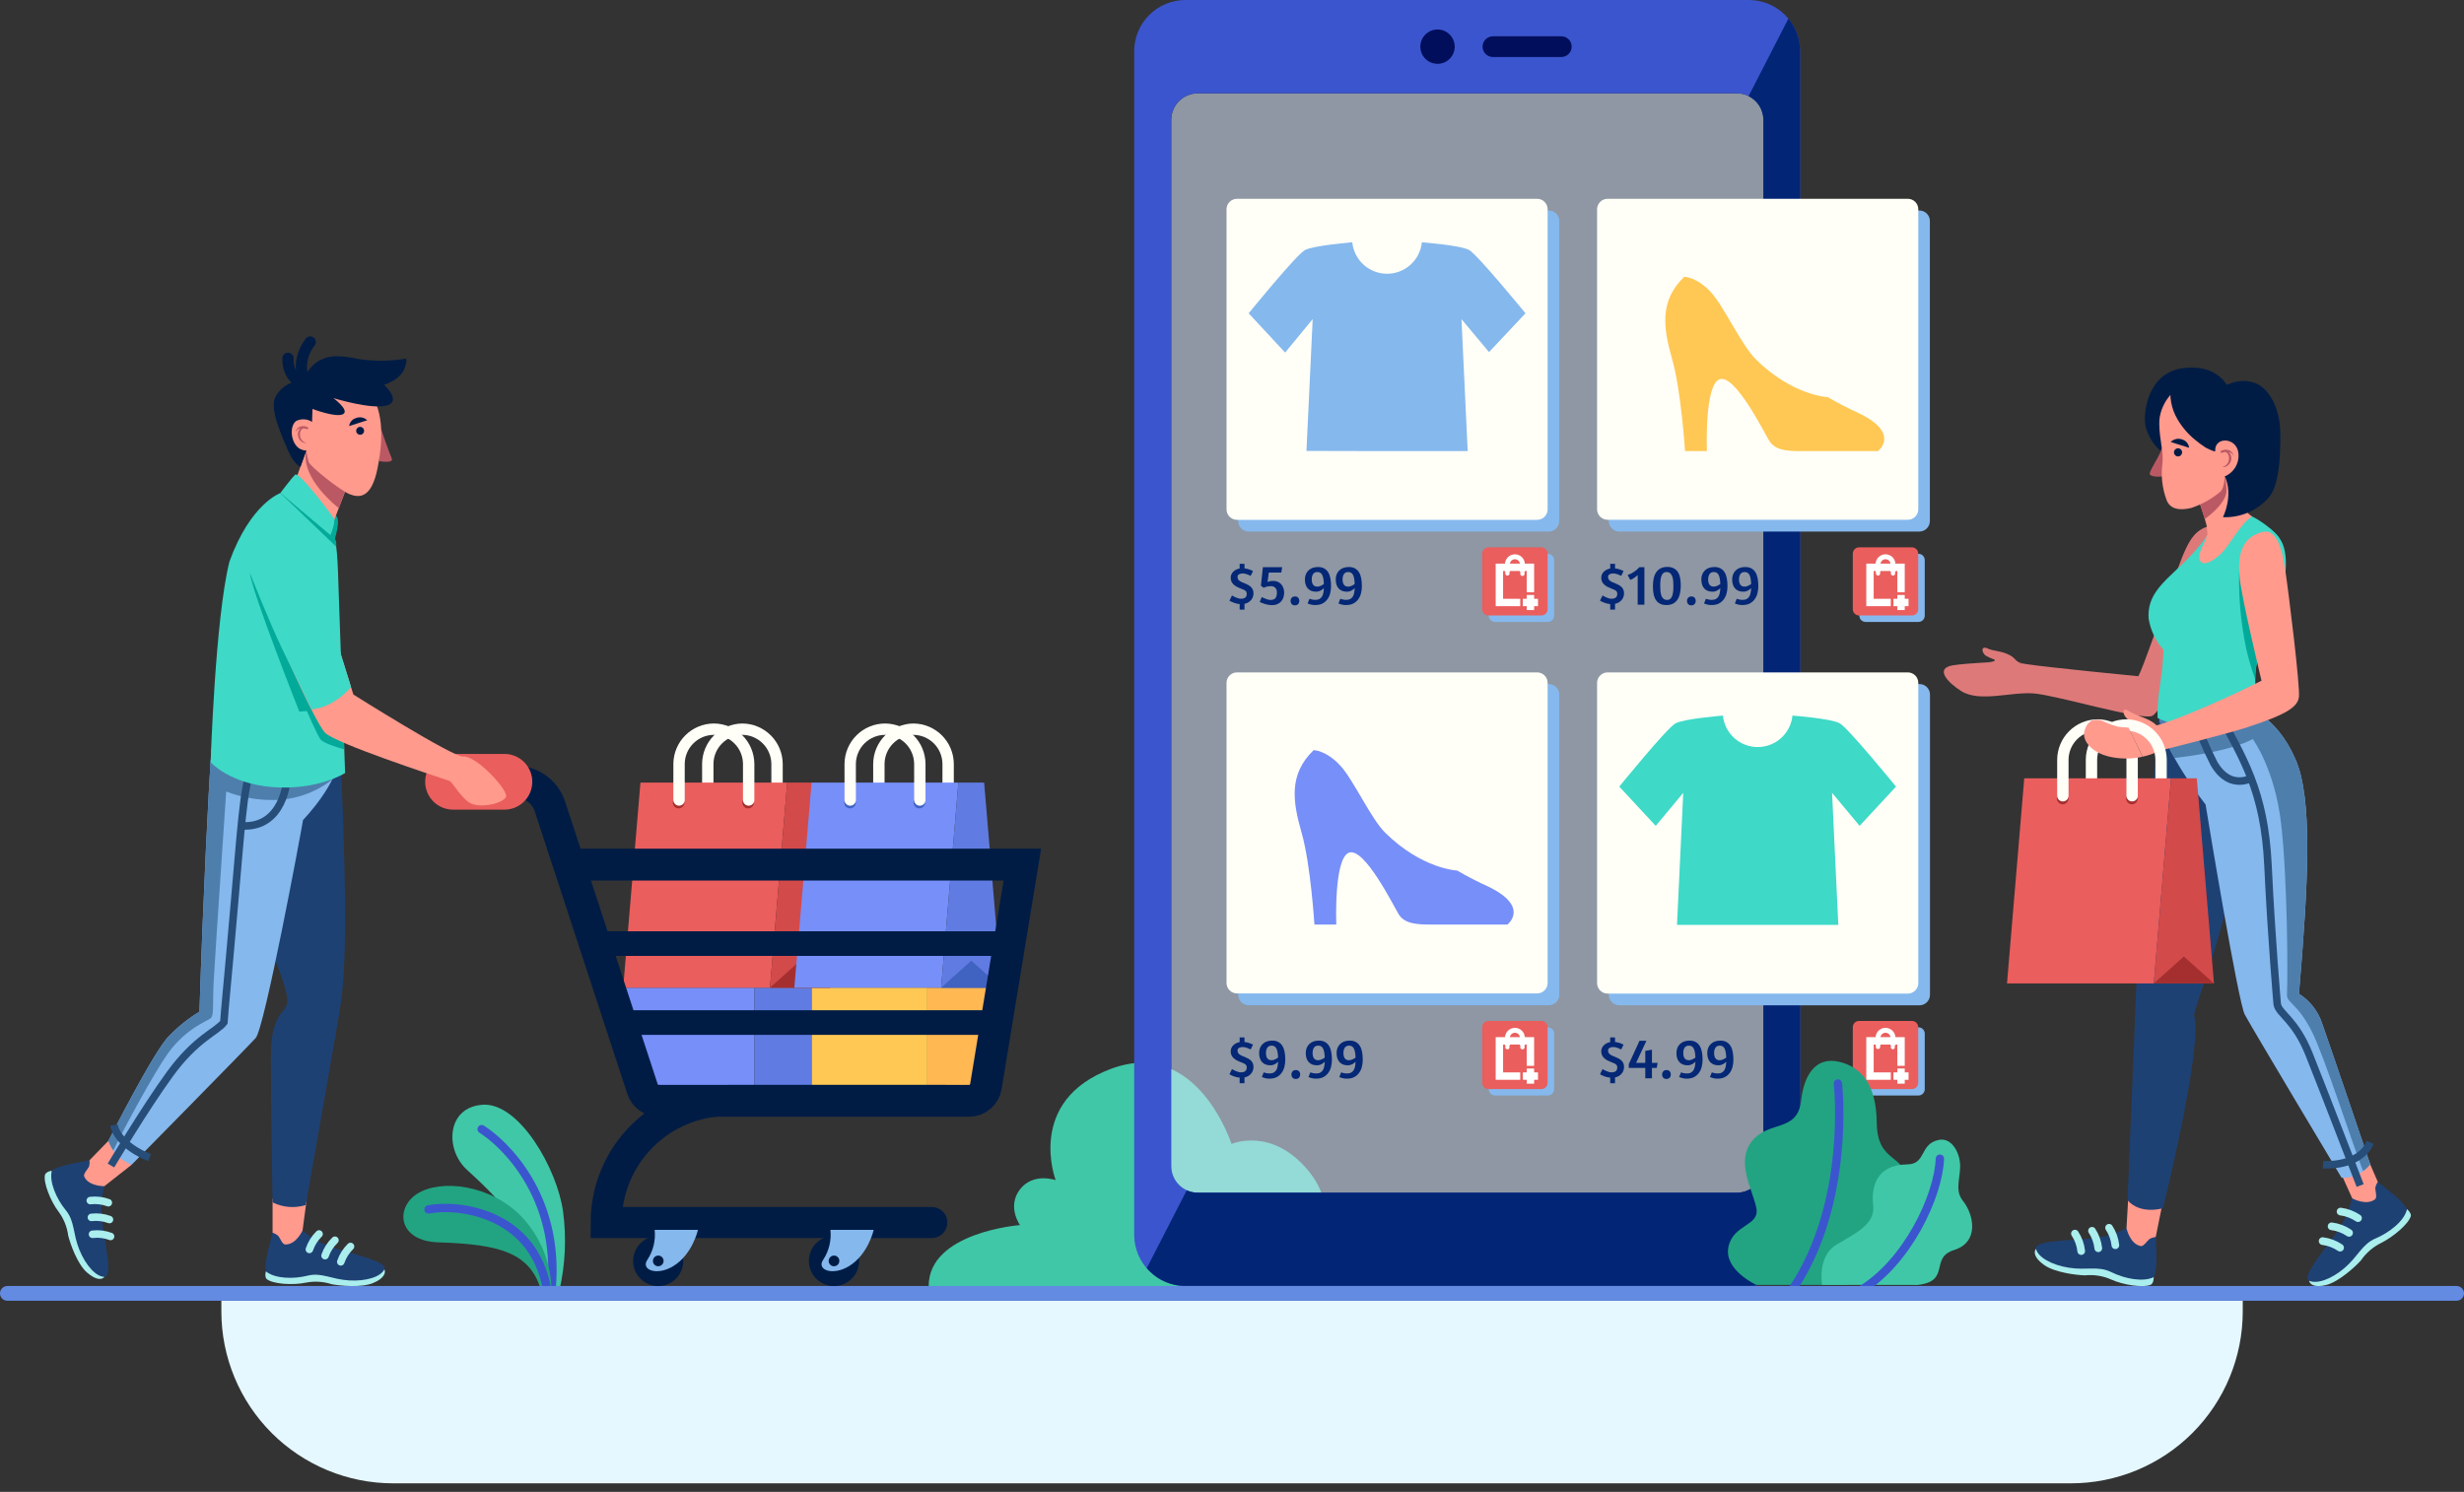<svg width="180" height="109" viewBox="0 0 180 109" fill="none" xmlns="http://www.w3.org/2000/svg">
<rect x="0" y="0" width="180" height="109" fill="#333333" stroke="none"/>
<path d="M40.874 94.247C41.299 92.37 41.387 90.431 41.134 88.523C40.708 85.395 37.934 80.553 35.278 80.714C32.623 80.876 32.487 83.961 34.091 85.447C35.695 86.932 39.564 90.374 39.495 94.115L40.874 94.247Z" fill="#40C7A7"/>
<path d="M35.185 82.498C36.738 83.472 40.929 87.311 40.291 94.192" stroke="#3B55CE" stroke-width="0.61" stroke-miterlimit="10" stroke-linecap="round"/>
<path d="M40.287 94.192C40.24 92.221 39.465 90.337 38.112 88.902C35.865 86.557 32.202 86.102 30.453 87.234C28.852 88.281 29.078 90.685 32.053 90.77C36.614 90.906 38.644 91.579 39.483 94.115L40.287 94.192Z" fill="#22A482"/>
<path d="M31.304 88.362C33.431 87.936 38.964 88.566 39.964 94.204" stroke="#3B55CE" stroke-width="0.61" stroke-miterlimit="10" stroke-linecap="round"/>
<path d="M161.663 38.359C160.424 38.645 159.961 39.168 159.109 41.5C158.258 43.832 156.45 49.13 156.199 49.407C156.199 49.407 149.637 48.768 147.994 48.517C146.988 48.388 145.973 48.35 144.96 48.407C144.292 48.441 143.109 48.53 142.628 48.615C141.351 48.841 142.249 49.845 143.27 50.492C144.632 51.343 146.917 50.522 148.603 50.666C150.288 50.811 156.373 52.637 157.207 52.309C158.041 51.981 161.544 44.789 161.544 44.789L161.663 38.359Z" fill="#DD7A79"/>
<path d="M147.99 48.517C147.139 48.406 147.381 48.147 146.764 47.84C146.147 47.534 145.662 47.594 145.19 47.377C144.717 47.16 144.739 47.64 145.049 47.896C145.244 48.007 145.447 48.101 145.658 48.177C146.003 48.355 145.015 48.406 145.015 48.406L147.99 48.517Z" fill="#DD7A79"/>
<path d="M96.09 93.958C96.09 93.958 98.375 89.017 95.664 85.638C92.953 82.259 89.966 83.579 89.966 83.579C89.966 83.579 87.451 75.748 81.174 78.085C74.897 80.421 77.118 86.221 77.118 86.221C77.118 86.221 75.476 85.642 74.51 86.898C73.544 88.153 74.51 89.507 74.51 89.507C74.51 89.507 67.841 90.013 67.841 93.962L96.09 93.958Z" fill="#40C7A7"/>
<path opacity="0.55" d="M126.887 6.821H87.502C86.43 6.821 85.561 7.69 85.561 8.762V85.204C85.561 86.275 86.43 87.144 87.502 87.144H126.887C127.959 87.144 128.827 86.275 128.827 85.204V8.762C128.827 7.69 127.959 6.821 126.887 6.821Z" fill="#D9E8FF"/>
<path d="M127.772 0H86.6C85.607 -6.40793e-07 84.656 0.394 83.953 1.095C83.251 1.797 82.856 2.748 82.855 3.741V90.221C82.857 91.213 83.253 92.163 83.955 92.864C84.657 93.564 85.608 93.958 86.6 93.958H127.755C128.747 93.958 129.699 93.564 130.401 92.862C131.104 92.161 131.499 91.21 131.5 90.217V3.741C131.499 2.751 131.106 1.802 130.408 1.101C129.709 0.4 128.762 0.004 127.772 0ZM128.827 85.2C128.827 85.714 128.623 86.208 128.259 86.572C127.895 86.936 127.402 87.14 126.887 87.14H87.502C86.987 87.14 86.494 86.936 86.13 86.572C85.766 86.208 85.561 85.714 85.561 85.2V8.762C85.561 8.247 85.766 7.754 86.13 7.39C86.494 7.026 86.987 6.822 87.502 6.822H126.887C127.402 6.822 127.895 7.026 128.259 7.39C128.623 7.754 128.827 8.247 128.827 8.762V85.2Z" fill="#3B55CE"/>
<path d="M86.6 93.957H127.755C128.747 93.957 129.699 93.564 130.401 92.862C131.103 92.161 131.498 91.209 131.5 90.217V3.741C131.502 2.871 131.201 2.028 130.648 1.357L127.738 7.026C128.062 7.185 128.335 7.433 128.526 7.74C128.717 8.046 128.818 8.401 128.819 8.762V85.2C128.819 85.714 128.614 86.208 128.25 86.572C127.886 86.936 127.393 87.14 126.878 87.14H87.502C87.223 87.14 86.947 87.08 86.693 86.966L83.774 92.651C84.123 93.059 84.556 93.388 85.044 93.613C85.532 93.838 86.062 93.956 86.6 93.957Z" fill="#032575"/>
<path d="M105.018 4.664C104.77 4.665 104.528 4.592 104.321 4.456C104.115 4.319 103.953 4.125 103.857 3.897C103.761 3.669 103.734 3.417 103.78 3.174C103.827 2.931 103.944 2.707 104.117 2.53C104.29 2.353 104.512 2.232 104.754 2.18C104.996 2.129 105.248 2.151 105.478 2.242C105.708 2.334 105.906 2.492 106.047 2.695C106.187 2.899 106.265 3.14 106.269 3.387C106.272 3.554 106.241 3.719 106.18 3.873C106.118 4.028 106.027 4.169 105.91 4.287C105.794 4.406 105.655 4.501 105.502 4.565C105.349 4.63 105.184 4.664 105.018 4.664Z" fill="#000E5B"/>
<path d="M114.814 3.409C114.814 3.208 114.734 3.015 114.592 2.873C114.45 2.731 114.258 2.651 114.057 2.651H109.073C108.973 2.65 108.873 2.669 108.78 2.707C108.687 2.744 108.602 2.8 108.531 2.87C108.459 2.94 108.402 3.024 108.363 3.117C108.324 3.209 108.304 3.308 108.303 3.409C108.304 3.509 108.324 3.609 108.363 3.701C108.402 3.794 108.459 3.877 108.531 3.948C108.602 4.018 108.687 4.074 108.78 4.111C108.873 4.149 108.973 4.168 109.073 4.166H114.057C114.257 4.165 114.449 4.085 114.591 3.943C114.733 3.801 114.813 3.609 114.814 3.409Z" fill="#000E5B"/>
<g style="mix-blend-mode:multiply">
<g style="mix-blend-mode:multiply">
<path d="M113.142 15.379H91.217C90.794 15.379 90.451 15.722 90.451 16.145V38.07C90.451 38.493 90.794 38.836 91.217 38.836H113.142C113.565 38.836 113.908 38.493 113.908 38.07V16.145C113.908 15.722 113.565 15.379 113.142 15.379Z" fill="#85B8ED"/>
</g>
</g>
<path d="M112.291 14.524H90.366C89.943 14.524 89.6 14.867 89.6 15.29V37.214C89.6 37.637 89.943 37.98 90.366 37.98H112.291C112.714 37.98 113.057 37.637 113.057 37.214V15.29C113.057 14.867 112.714 14.524 112.291 14.524Z" fill="#FFFFF8"/>
<path d="M90.559 44.133C90.468 44.125 90.381 44.11 90.301 44.09C90.224 44.067 90.152 44.043 90.086 44.017C90.023 43.991 89.967 43.967 89.918 43.944C89.872 43.918 89.838 43.898 89.815 43.884L90 43.505C90.02 43.52 90.054 43.54 90.103 43.565C90.152 43.591 90.207 43.618 90.267 43.647C90.33 43.673 90.394 43.696 90.46 43.716C90.526 43.736 90.588 43.746 90.645 43.746C90.932 43.746 91.076 43.627 91.076 43.389C91.076 43.332 91.066 43.284 91.045 43.247C91.028 43.21 91.001 43.178 90.964 43.152C90.929 43.124 90.886 43.099 90.835 43.079C90.786 43.056 90.73 43.033 90.667 43.01C90.546 42.965 90.439 42.917 90.344 42.868C90.252 42.817 90.174 42.759 90.108 42.696C90.041 42.633 89.991 42.562 89.957 42.481C89.922 42.401 89.905 42.309 89.905 42.206C89.905 42.126 89.921 42.048 89.953 41.974C89.984 41.899 90.029 41.833 90.086 41.776C90.143 41.715 90.212 41.665 90.293 41.625C90.373 41.582 90.462 41.552 90.559 41.535V41.195H90.912V41.526C90.987 41.535 91.058 41.548 91.127 41.565C91.196 41.582 91.258 41.601 91.312 41.621C91.367 41.641 91.412 41.661 91.45 41.681C91.49 41.698 91.519 41.711 91.536 41.72L91.364 42.072C91.341 42.061 91.308 42.047 91.265 42.029C91.225 42.009 91.179 41.989 91.127 41.969C91.076 41.949 91.02 41.932 90.959 41.918C90.899 41.903 90.839 41.896 90.779 41.896C90.681 41.896 90.594 41.916 90.516 41.956C90.442 41.994 90.404 42.058 90.404 42.15C90.404 42.207 90.414 42.259 90.434 42.305C90.457 42.348 90.489 42.387 90.529 42.421C90.572 42.455 90.624 42.488 90.684 42.52C90.747 42.549 90.819 42.577 90.899 42.606C91.005 42.649 91.1 42.694 91.183 42.739C91.266 42.785 91.337 42.837 91.394 42.894C91.451 42.952 91.494 43.018 91.523 43.092C91.555 43.167 91.57 43.254 91.57 43.355C91.57 43.441 91.556 43.524 91.527 43.604C91.501 43.684 91.46 43.759 91.403 43.828C91.348 43.897 91.279 43.957 91.196 44.008C91.116 44.057 91.021 44.093 90.912 44.116V44.538H90.559V44.133Z" fill="#042776"/>
<path d="M92.111 42.795L92.257 41.44H93.668L93.599 41.832H92.687L92.597 42.524C92.62 42.51 92.664 42.493 92.73 42.473C92.796 42.453 92.896 42.443 93.031 42.443C93.152 42.443 93.259 42.465 93.354 42.511C93.451 42.554 93.533 42.615 93.599 42.692C93.668 42.77 93.719 42.86 93.754 42.963C93.791 43.066 93.81 43.177 93.81 43.294C93.81 43.406 93.794 43.518 93.763 43.63C93.731 43.739 93.679 43.837 93.608 43.922C93.536 44.008 93.443 44.079 93.328 44.133C93.216 44.185 93.079 44.211 92.915 44.211C92.763 44.211 92.612 44.189 92.463 44.146C92.317 44.103 92.171 44.049 92.024 43.983L92.171 43.626C92.303 43.683 92.417 43.732 92.515 43.772C92.615 43.812 92.717 43.832 92.82 43.832C92.987 43.832 93.104 43.788 93.173 43.699C93.245 43.607 93.281 43.471 93.281 43.29C93.281 43.138 93.24 43.023 93.16 42.946C93.083 42.866 92.98 42.825 92.85 42.825C92.764 42.825 92.69 42.831 92.627 42.843C92.564 42.854 92.509 42.867 92.463 42.881C92.42 42.896 92.386 42.91 92.36 42.924C92.337 42.936 92.321 42.943 92.313 42.946L92.111 42.795Z" fill="#042776"/>
<path d="M94.605 43.578C94.705 43.578 94.781 43.608 94.833 43.669C94.887 43.729 94.915 43.806 94.915 43.901C94.915 43.993 94.887 44.07 94.833 44.133C94.778 44.196 94.698 44.228 94.592 44.228C94.492 44.228 94.414 44.196 94.36 44.133C94.305 44.07 94.278 43.996 94.278 43.91C94.278 43.818 94.305 43.74 94.36 43.677C94.414 43.611 94.496 43.578 94.605 43.578Z" fill="#042776"/>
<path d="M95.657 43.75C95.723 43.773 95.793 43.792 95.868 43.806C95.942 43.821 96.017 43.828 96.092 43.828C96.215 43.828 96.315 43.805 96.393 43.759C96.473 43.713 96.536 43.651 96.582 43.574C96.628 43.494 96.659 43.402 96.677 43.299C96.697 43.193 96.708 43.081 96.711 42.963C96.688 42.992 96.658 43.022 96.621 43.053C96.586 43.085 96.545 43.114 96.496 43.139C96.45 43.165 96.397 43.187 96.337 43.204C96.277 43.221 96.209 43.23 96.135 43.23C95.882 43.23 95.684 43.152 95.541 42.998C95.397 42.84 95.326 42.619 95.326 42.335C95.326 42.206 95.346 42.087 95.386 41.978C95.429 41.866 95.491 41.77 95.571 41.69C95.651 41.606 95.75 41.542 95.868 41.496C95.988 41.45 96.126 41.427 96.281 41.427C96.462 41.427 96.612 41.462 96.733 41.53C96.856 41.599 96.955 41.695 97.029 41.819C97.104 41.942 97.157 42.09 97.189 42.262C97.22 42.431 97.236 42.617 97.236 42.821C97.236 43.005 97.215 43.181 97.171 43.35C97.129 43.517 97.06 43.663 96.965 43.789C96.873 43.915 96.754 44.017 96.608 44.095C96.462 44.169 96.284 44.206 96.074 44.206C95.968 44.206 95.868 44.195 95.773 44.172C95.681 44.149 95.598 44.122 95.524 44.09L95.657 43.75ZM96.229 42.86C96.287 42.86 96.343 42.851 96.397 42.834C96.452 42.817 96.5 42.797 96.543 42.774C96.586 42.751 96.622 42.729 96.651 42.709C96.683 42.686 96.703 42.672 96.711 42.666C96.703 42.368 96.662 42.148 96.591 42.008C96.519 41.865 96.403 41.793 96.242 41.793C96.096 41.793 95.99 41.843 95.924 41.943C95.858 42.044 95.825 42.173 95.825 42.331C95.825 42.405 95.832 42.475 95.846 42.541C95.861 42.605 95.884 42.66 95.915 42.709C95.947 42.755 95.988 42.792 96.04 42.821C96.092 42.847 96.155 42.86 96.229 42.86Z" fill="#042776"/>
<path d="M97.909 43.75C97.975 43.773 98.045 43.792 98.12 43.806C98.195 43.821 98.269 43.828 98.344 43.828C98.467 43.828 98.567 43.805 98.645 43.759C98.725 43.713 98.788 43.651 98.834 43.574C98.88 43.494 98.912 43.402 98.929 43.299C98.949 43.193 98.96 43.081 98.963 42.963C98.94 42.992 98.91 43.022 98.873 43.053C98.838 43.085 98.797 43.114 98.748 43.139C98.702 43.165 98.649 43.187 98.589 43.204C98.529 43.221 98.461 43.23 98.387 43.23C98.134 43.23 97.936 43.152 97.793 42.998C97.65 42.84 97.578 42.619 97.578 42.335C97.578 42.206 97.598 42.087 97.638 41.978C97.681 41.866 97.743 41.77 97.823 41.69C97.903 41.606 98.002 41.542 98.12 41.496C98.24 41.45 98.378 41.427 98.533 41.427C98.714 41.427 98.864 41.462 98.985 41.53C99.108 41.599 99.207 41.695 99.281 41.819C99.356 41.942 99.409 42.09 99.441 42.262C99.472 42.431 99.488 42.617 99.488 42.821C99.488 43.005 99.466 43.181 99.424 43.35C99.38 43.517 99.312 43.663 99.217 43.789C99.125 43.915 99.006 44.017 98.86 44.095C98.714 44.169 98.536 44.206 98.326 44.206C98.22 44.206 98.12 44.195 98.025 44.172C97.933 44.149 97.85 44.122 97.776 44.09L97.909 43.75ZM98.481 42.86C98.539 42.86 98.595 42.851 98.649 42.834C98.704 42.817 98.752 42.797 98.795 42.774C98.838 42.751 98.874 42.729 98.903 42.709C98.934 42.686 98.954 42.672 98.963 42.666C98.954 42.368 98.914 42.148 98.843 42.008C98.771 41.865 98.655 41.793 98.494 41.793C98.348 41.793 98.242 41.843 98.176 41.943C98.11 42.044 98.077 42.173 98.077 42.331C98.077 42.405 98.084 42.475 98.098 42.541C98.113 42.605 98.136 42.66 98.167 42.709C98.199 42.755 98.24 42.792 98.292 42.821C98.344 42.847 98.407 42.86 98.481 42.86Z" fill="#042776"/>
<g style="mix-blend-mode:multiply">
<g style="mix-blend-mode:multiply">
<path d="M113.073 40.461H109.214C108.96 40.461 108.754 40.667 108.754 40.921V44.981C108.754 45.235 108.96 45.44 109.214 45.44H113.073C113.327 45.44 113.533 45.235 113.533 44.981V40.921C113.533 40.667 113.327 40.461 113.073 40.461Z" fill="#85B8ED"/>
</g>
</g>
<path d="M112.597 39.989H108.737C108.483 39.989 108.277 40.195 108.277 40.449V44.509C108.277 44.762 108.483 44.968 108.737 44.968H112.597C112.851 44.968 113.056 44.762 113.056 44.509V40.449C113.056 40.195 112.851 39.989 112.597 39.989Z" fill="#EA5E5D"/>
<path d="M111.056 44.019H109.533V41.449H111.801V43.274" stroke="white" stroke-width="0.54" stroke-miterlimit="10"/>
<path d="M110.12 42.053C110.207 42.053 110.277 41.983 110.277 41.896C110.277 41.809 110.207 41.738 110.12 41.738C110.033 41.738 109.962 41.809 109.962 41.896C109.962 41.983 110.033 42.053 110.12 42.053Z" fill="white"/>
<path d="M111.056 41.895C111.063 41.858 111.082 41.823 111.111 41.798C111.14 41.773 111.178 41.76 111.216 41.76C111.254 41.76 111.291 41.773 111.321 41.798C111.35 41.823 111.369 41.858 111.375 41.895C111.379 41.919 111.378 41.942 111.372 41.965C111.365 41.987 111.354 42.008 111.339 42.026C111.324 42.044 111.305 42.058 111.284 42.068C111.263 42.078 111.239 42.083 111.216 42.083C111.192 42.083 111.169 42.078 111.148 42.068C111.127 42.058 111.108 42.044 111.093 42.026C111.077 42.008 111.066 41.987 111.06 41.965C111.054 41.942 111.053 41.919 111.056 41.895Z" fill="white"/>
<path d="M110.12 41.806V41.227C110.12 41.155 110.134 41.084 110.162 41.017C110.189 40.95 110.23 40.89 110.281 40.839C110.332 40.788 110.392 40.748 110.459 40.72C110.526 40.692 110.597 40.678 110.669 40.678V40.678C110.741 40.678 110.812 40.692 110.879 40.72C110.945 40.748 111.005 40.788 111.056 40.839C111.106 40.89 111.146 40.951 111.174 41.017C111.201 41.084 111.214 41.155 111.214 41.227V41.806" stroke="white" stroke-width="0.36" stroke-miterlimit="10"/>
<path d="M111.801 44.019V43.47" stroke="white" stroke-width="0.54" stroke-miterlimit="10"/>
<path d="M111.801 44.572V44.019" stroke="white" stroke-width="0.54" stroke-miterlimit="10"/>
<path d="M111.801 44.019H111.248" stroke="white" stroke-width="0.54" stroke-miterlimit="10"/>
<path d="M112.354 44.019H111.801" stroke="white" stroke-width="0.54" stroke-miterlimit="10"/>
<path d="M101.328 32.959H107.218L106.763 23.316L108.776 25.725L111.44 22.891C111.44 22.891 107.963 18.635 107.333 18.273C106.703 17.912 103.869 17.703 103.869 17.703C103.806 18.333 103.511 18.917 103.041 19.342C102.572 19.766 101.961 20.001 101.328 20.001C100.695 20.001 100.085 19.766 99.615 19.342C99.146 18.917 98.851 18.333 98.788 17.703C98.788 17.703 95.949 17.933 95.324 18.273C94.698 18.614 91.217 22.891 91.217 22.891L93.881 25.759L95.894 23.316L95.439 32.946L101.328 32.959Z" fill="#85B8ED"/>
<g style="mix-blend-mode:multiply">
<g style="mix-blend-mode:multiply">
<path d="M118.29 49.977H140.219C140.423 49.977 140.619 50.058 140.764 50.202C140.908 50.347 140.989 50.542 140.989 50.747V72.68C140.989 72.884 140.908 73.08 140.764 73.224C140.619 73.369 140.423 73.45 140.219 73.45H118.29C118.087 73.45 117.892 73.369 117.749 73.226C117.605 73.082 117.524 72.887 117.524 72.684V50.747C117.524 50.646 117.543 50.546 117.582 50.452C117.62 50.359 117.676 50.274 117.747 50.202C117.818 50.131 117.903 50.074 117.996 50.035C118.09 49.996 118.189 49.977 118.29 49.977Z" fill="#85B8ED"/>
</g>
</g>
<path d="M117.44 49.126H139.368C139.572 49.126 139.766 49.206 139.91 49.35C140.054 49.493 140.134 49.688 140.134 49.892V71.829C140.134 72.032 140.054 72.227 139.91 72.37C139.766 72.514 139.572 72.595 139.368 72.595H117.44C117.235 72.595 117.039 72.513 116.895 72.369C116.751 72.225 116.669 72.029 116.669 71.824V49.892C116.671 49.688 116.752 49.493 116.897 49.35C117.041 49.206 117.236 49.126 117.44 49.126Z" fill="#FFFFF8"/>
<path d="M117.629 78.735C117.537 78.727 117.451 78.712 117.37 78.692C117.293 78.669 117.221 78.645 117.155 78.619C117.092 78.593 117.036 78.569 116.988 78.546C116.942 78.52 116.907 78.5 116.884 78.486L117.069 78.107C117.089 78.122 117.124 78.142 117.173 78.168C117.221 78.193 117.276 78.221 117.336 78.249C117.399 78.275 117.464 78.298 117.53 78.318C117.596 78.338 117.657 78.348 117.715 78.348C118.001 78.348 118.145 78.229 118.145 77.991C118.145 77.934 118.135 77.886 118.115 77.849C118.098 77.812 118.07 77.78 118.033 77.754C117.999 77.726 117.956 77.701 117.904 77.681C117.855 77.658 117.799 77.635 117.736 77.612C117.616 77.567 117.508 77.519 117.413 77.471C117.322 77.419 117.243 77.362 117.177 77.298C117.111 77.235 117.061 77.164 117.026 77.083C116.992 77.003 116.975 76.911 116.975 76.808C116.975 76.728 116.99 76.65 117.022 76.576C117.054 76.501 117.098 76.435 117.155 76.378C117.213 76.317 117.282 76.267 117.362 76.227C117.442 76.184 117.531 76.154 117.629 76.137V75.797H117.981V76.128C118.056 76.137 118.128 76.15 118.196 76.167C118.265 76.184 118.327 76.203 118.381 76.223C118.436 76.243 118.482 76.263 118.519 76.283C118.559 76.3 118.588 76.313 118.605 76.322L118.433 76.675C118.41 76.663 118.377 76.649 118.334 76.632C118.294 76.611 118.248 76.591 118.196 76.571C118.145 76.551 118.089 76.534 118.029 76.52C117.968 76.505 117.908 76.498 117.848 76.498C117.75 76.498 117.663 76.518 117.586 76.558C117.511 76.596 117.474 76.66 117.474 76.752C117.474 76.809 117.484 76.861 117.504 76.907C117.527 76.95 117.558 76.989 117.598 77.023C117.641 77.058 117.693 77.09 117.753 77.122C117.816 77.151 117.888 77.179 117.968 77.208C118.075 77.251 118.169 77.296 118.252 77.341C118.336 77.387 118.406 77.439 118.463 77.496C118.521 77.554 118.564 77.62 118.592 77.694C118.624 77.769 118.64 77.856 118.64 77.957C118.64 78.043 118.625 78.126 118.597 78.206C118.571 78.287 118.529 78.361 118.472 78.43C118.417 78.499 118.349 78.559 118.265 78.611C118.185 78.659 118.09 78.695 117.981 78.718V79.14H117.629V78.735Z" fill="#042776"/>
<path d="M120.191 78.025H118.986V77.75L119.769 76.042H120.273L119.52 77.656H120.191V76.778L120.677 76.692V77.656H121.094L121.026 78.025H120.677V78.783H120.191V78.025Z" fill="#042776"/>
<path d="M121.746 78.18C121.846 78.18 121.922 78.21 121.974 78.271C122.028 78.331 122.055 78.408 122.055 78.503C122.055 78.595 122.028 78.672 121.974 78.735C121.919 78.799 121.839 78.83 121.733 78.83C121.632 78.83 121.555 78.799 121.5 78.735C121.446 78.672 121.419 78.598 121.419 78.512C121.419 78.42 121.446 78.342 121.5 78.279C121.555 78.213 121.637 78.18 121.746 78.18Z" fill="#042776"/>
<path d="M122.798 78.353C122.864 78.375 122.934 78.394 123.009 78.408C123.083 78.423 123.158 78.43 123.232 78.43C123.356 78.43 123.456 78.407 123.534 78.361C123.614 78.315 123.677 78.254 123.723 78.176C123.769 78.096 123.8 78.004 123.817 77.901C123.838 77.795 123.849 77.683 123.852 77.565C123.829 77.594 123.799 77.624 123.762 77.656C123.727 77.687 123.686 77.716 123.637 77.742C123.591 77.767 123.538 77.789 123.478 77.806C123.417 77.823 123.35 77.832 123.275 77.832C123.023 77.832 122.825 77.754 122.682 77.6C122.538 77.442 122.467 77.221 122.467 76.937C122.467 76.808 122.487 76.689 122.527 76.58C122.57 76.468 122.631 76.372 122.712 76.292C122.792 76.209 122.891 76.144 123.009 76.098C123.129 76.052 123.267 76.029 123.422 76.029C123.602 76.029 123.753 76.064 123.873 76.132C123.997 76.201 124.096 76.297 124.17 76.421C124.245 76.544 124.298 76.692 124.329 76.864C124.361 77.033 124.377 77.219 124.377 77.423C124.377 77.607 124.355 77.783 124.312 77.952C124.269 78.119 124.2 78.265 124.106 78.391C124.014 78.517 123.895 78.619 123.749 78.697C123.602 78.771 123.425 78.808 123.215 78.808C123.109 78.808 123.009 78.797 122.914 78.774C122.822 78.751 122.739 78.724 122.664 78.692L122.798 78.353ZM123.37 77.462C123.427 77.462 123.483 77.453 123.538 77.436C123.592 77.419 123.641 77.399 123.684 77.376C123.727 77.353 123.763 77.331 123.792 77.311C123.823 77.288 123.843 77.274 123.852 77.268C123.843 76.97 123.803 76.751 123.731 76.61C123.66 76.467 123.544 76.395 123.383 76.395C123.237 76.395 123.131 76.445 123.065 76.546C122.999 76.646 122.966 76.775 122.966 76.933C122.966 77.007 122.973 77.078 122.987 77.144C123.001 77.207 123.024 77.263 123.056 77.311C123.088 77.357 123.129 77.394 123.181 77.423C123.232 77.449 123.295 77.462 123.37 77.462Z" fill="#042776"/>
<path d="M125.05 78.353C125.116 78.375 125.186 78.394 125.261 78.408C125.335 78.423 125.41 78.43 125.484 78.43C125.608 78.43 125.708 78.407 125.786 78.361C125.866 78.315 125.929 78.254 125.975 78.176C126.021 78.096 126.052 78.004 126.069 77.901C126.09 77.795 126.101 77.683 126.104 77.565C126.081 77.594 126.051 77.624 126.014 77.656C125.979 77.687 125.938 77.716 125.889 77.742C125.843 77.767 125.79 77.789 125.73 77.806C125.669 77.823 125.602 77.832 125.527 77.832C125.275 77.832 125.077 77.754 124.934 77.6C124.79 77.442 124.719 77.221 124.719 76.937C124.719 76.808 124.739 76.689 124.779 76.58C124.822 76.468 124.883 76.372 124.964 76.292C125.044 76.209 125.143 76.144 125.261 76.098C125.381 76.052 125.519 76.029 125.674 76.029C125.854 76.029 126.005 76.064 126.125 76.132C126.249 76.201 126.348 76.297 126.422 76.421C126.497 76.544 126.55 76.692 126.581 76.864C126.613 77.033 126.629 77.219 126.629 77.423C126.629 77.607 126.607 77.783 126.564 77.952C126.521 78.119 126.452 78.265 126.358 78.391C126.266 78.517 126.147 78.619 126.001 78.697C125.854 78.771 125.677 78.808 125.467 78.808C125.361 78.808 125.261 78.797 125.166 78.774C125.074 78.751 124.991 78.724 124.916 78.692L125.05 78.353ZM125.622 77.462C125.679 77.462 125.735 77.453 125.79 77.436C125.844 77.419 125.893 77.399 125.936 77.376C125.979 77.353 126.015 77.331 126.044 77.311C126.075 77.288 126.095 77.274 126.104 77.268C126.095 76.97 126.055 76.751 125.983 76.61C125.912 76.467 125.796 76.395 125.635 76.395C125.489 76.395 125.383 76.445 125.317 76.546C125.251 76.646 125.218 76.775 125.218 76.933C125.218 77.007 125.225 77.078 125.239 77.144C125.253 77.207 125.276 77.263 125.308 77.311C125.34 77.357 125.381 77.394 125.433 77.423C125.484 77.449 125.547 77.462 125.622 77.462Z" fill="#042776"/>
<g style="mix-blend-mode:multiply">
<g style="mix-blend-mode:multiply">
<path d="M140.147 75.059H136.287C136.033 75.059 135.828 75.264 135.828 75.518V79.578C135.828 79.832 136.033 80.038 136.287 80.038H140.147C140.401 80.038 140.607 79.832 140.607 79.578V75.518C140.607 75.264 140.401 75.059 140.147 75.059Z" fill="#85B8ED"/>
</g>
</g>
<path d="M139.67 74.591H135.811C135.557 74.591 135.351 74.797 135.351 75.05V79.11C135.351 79.364 135.557 79.57 135.811 79.57H139.67C139.924 79.57 140.13 79.364 140.13 79.11V75.05C140.13 74.797 139.924 74.591 139.67 74.591Z" fill="#EA5E5D"/>
<path d="M138.126 78.621H136.606V76.046H138.875V77.872" stroke="white" stroke-width="0.54" stroke-miterlimit="10"/>
<path d="M137.032 76.51C137.028 76.487 137.029 76.463 137.036 76.441C137.042 76.418 137.053 76.397 137.068 76.379C137.083 76.361 137.102 76.347 137.124 76.337C137.145 76.327 137.168 76.322 137.191 76.322C137.215 76.322 137.238 76.327 137.259 76.337C137.281 76.347 137.3 76.361 137.315 76.379C137.33 76.397 137.341 76.418 137.347 76.441C137.354 76.463 137.355 76.487 137.351 76.51C137.345 76.548 137.325 76.582 137.296 76.607C137.267 76.632 137.23 76.646 137.191 76.646C137.153 76.646 137.116 76.632 137.087 76.607C137.058 76.582 137.038 76.548 137.032 76.51Z" fill="white"/>
<path d="M138.125 76.51C138.125 76.467 138.143 76.426 138.173 76.395C138.203 76.365 138.244 76.348 138.287 76.348C138.325 76.354 138.359 76.374 138.384 76.403C138.409 76.432 138.423 76.469 138.423 76.508C138.423 76.546 138.409 76.583 138.384 76.612C138.359 76.642 138.325 76.661 138.287 76.667C138.245 76.667 138.205 76.651 138.174 76.621C138.144 76.592 138.127 76.552 138.125 76.51Z" fill="white"/>
<path d="M137.194 76.404V75.825C137.193 75.753 137.207 75.682 137.234 75.615C137.261 75.549 137.301 75.488 137.352 75.437C137.403 75.386 137.463 75.345 137.529 75.318C137.595 75.29 137.667 75.276 137.739 75.276V75.276C137.884 75.276 138.024 75.334 138.127 75.437C138.23 75.54 138.288 75.679 138.288 75.825V76.404" stroke="white" stroke-width="0.36" stroke-miterlimit="10"/>
<path d="M138.875 78.621V78.067" stroke="white" stroke-width="0.54" stroke-miterlimit="10"/>
<path d="M138.875 79.174V78.621" stroke="white" stroke-width="0.54" stroke-miterlimit="10"/>
<path d="M138.875 78.621H138.321" stroke="white" stroke-width="0.54" stroke-miterlimit="10"/>
<path d="M139.423 78.621H138.875" stroke="white" stroke-width="0.54" stroke-miterlimit="10"/>
<path d="M128.402 67.573H134.292L133.836 57.926L135.849 60.339L138.509 57.471C138.509 57.471 135.032 53.215 134.407 52.853C133.781 52.492 130.943 52.283 130.943 52.283C130.879 52.913 130.584 53.497 130.115 53.922C129.646 54.346 129.035 54.581 128.402 54.581C127.769 54.581 127.159 54.346 126.689 53.922C126.22 53.497 125.925 52.913 125.862 52.283C125.862 52.283 123.023 52.509 122.393 52.853C121.764 53.198 118.291 57.471 118.291 57.471L120.955 60.339L122.964 57.926L122.508 67.573H128.402Z" fill="#3ED9C7"/>
<g style="mix-blend-mode:multiply">
<g style="mix-blend-mode:multiply">
<path d="M140.215 15.379H118.29C117.867 15.379 117.524 15.722 117.524 16.145V38.07C117.524 38.493 117.867 38.836 118.29 38.836H140.215C140.638 38.836 140.981 38.493 140.981 38.07V16.145C140.981 15.722 140.638 15.379 140.215 15.379Z" fill="#85B8ED"/>
</g>
</g>
<path d="M117.44 14.524H139.368C139.572 14.524 139.766 14.605 139.91 14.748C140.054 14.892 140.134 15.087 140.134 15.29V37.21C140.134 37.413 140.054 37.608 139.91 37.752C139.766 37.895 139.572 37.976 139.368 37.976H117.44C117.235 37.976 117.039 37.895 116.895 37.751C116.751 37.606 116.669 37.41 116.669 37.206V15.294C116.669 15.09 116.751 14.894 116.895 14.749C117.039 14.605 117.235 14.524 117.44 14.524Z" fill="#FFFFF8"/>
<path d="M117.629 44.133C117.537 44.125 117.451 44.11 117.37 44.09C117.293 44.067 117.221 44.043 117.155 44.017C117.092 43.991 117.036 43.967 116.988 43.944C116.942 43.918 116.907 43.898 116.884 43.884L117.069 43.505C117.089 43.52 117.124 43.54 117.173 43.565C117.221 43.591 117.276 43.618 117.336 43.647C117.399 43.673 117.464 43.696 117.53 43.716C117.596 43.736 117.657 43.746 117.715 43.746C118.001 43.746 118.145 43.627 118.145 43.389C118.145 43.332 118.135 43.284 118.115 43.247C118.098 43.21 118.07 43.178 118.033 43.152C117.999 43.124 117.956 43.099 117.904 43.079C117.855 43.056 117.799 43.033 117.736 43.01C117.616 42.965 117.508 42.917 117.413 42.868C117.322 42.817 117.243 42.759 117.177 42.696C117.111 42.633 117.061 42.562 117.026 42.481C116.992 42.401 116.975 42.309 116.975 42.206C116.975 42.126 116.99 42.048 117.022 41.974C117.054 41.899 117.098 41.833 117.155 41.776C117.213 41.715 117.282 41.665 117.362 41.625C117.442 41.582 117.531 41.552 117.629 41.535V41.195H117.981V41.526C118.056 41.535 118.128 41.548 118.196 41.565C118.265 41.582 118.327 41.601 118.381 41.621C118.436 41.641 118.482 41.661 118.519 41.681C118.559 41.698 118.588 41.711 118.605 41.72L118.433 42.072C118.41 42.061 118.377 42.047 118.334 42.029C118.294 42.009 118.248 41.989 118.196 41.969C118.145 41.949 118.089 41.932 118.029 41.918C117.968 41.903 117.908 41.896 117.848 41.896C117.75 41.896 117.663 41.916 117.586 41.956C117.511 41.994 117.474 42.058 117.474 42.15C117.474 42.207 117.484 42.259 117.504 42.305C117.527 42.348 117.558 42.387 117.598 42.421C117.641 42.455 117.693 42.488 117.753 42.52C117.816 42.549 117.888 42.577 117.968 42.606C118.075 42.649 118.169 42.694 118.252 42.739C118.336 42.785 118.406 42.837 118.463 42.894C118.521 42.952 118.564 43.018 118.592 43.092C118.624 43.167 118.64 43.254 118.64 43.355C118.64 43.441 118.625 43.524 118.597 43.604C118.571 43.684 118.529 43.759 118.472 43.828C118.417 43.897 118.349 43.957 118.265 44.008C118.185 44.057 118.09 44.093 117.981 44.116V44.538H117.629V44.133Z" fill="#042776"/>
<path d="M120.126 41.44V44.181H119.636V42.012C119.547 42.095 119.455 42.17 119.361 42.236C119.266 42.299 119.177 42.342 119.094 42.365L118.9 42.012C118.969 41.984 119.038 41.955 119.107 41.926C119.176 41.895 119.244 41.857 119.313 41.814C119.382 41.771 119.452 41.721 119.524 41.664C119.599 41.603 119.677 41.529 119.761 41.44H120.126Z" fill="#042776"/>
<path d="M121.795 41.419C121.972 41.419 122.123 41.449 122.246 41.509C122.373 41.569 122.476 41.657 122.556 41.771C122.636 41.886 122.694 42.028 122.728 42.197C122.766 42.367 122.784 42.559 122.784 42.774C122.784 42.989 122.764 43.184 122.724 43.359C122.687 43.534 122.625 43.684 122.539 43.811C122.456 43.937 122.348 44.034 122.216 44.103C122.084 44.172 121.925 44.206 121.739 44.206C121.561 44.206 121.409 44.176 121.283 44.116C121.159 44.056 121.057 43.968 120.977 43.854C120.897 43.736 120.838 43.593 120.801 43.423C120.766 43.254 120.749 43.061 120.749 42.843C120.749 42.627 120.768 42.432 120.805 42.258C120.845 42.083 120.907 41.933 120.99 41.81C121.076 41.684 121.185 41.588 121.317 41.522C121.449 41.453 121.608 41.419 121.795 41.419ZM121.739 41.793C121.65 41.793 121.575 41.817 121.515 41.866C121.458 41.912 121.412 41.979 121.377 42.068C121.343 42.154 121.318 42.259 121.304 42.382C121.29 42.506 121.283 42.643 121.283 42.795C121.283 42.939 121.288 43.074 121.3 43.2C121.314 43.326 121.339 43.436 121.373 43.531C121.41 43.623 121.462 43.696 121.528 43.75C121.594 43.805 121.681 43.832 121.79 43.832C121.879 43.832 121.952 43.808 122.01 43.759C122.07 43.71 122.117 43.643 122.152 43.557C122.186 43.468 122.211 43.362 122.225 43.238C122.239 43.115 122.246 42.977 122.246 42.825C122.246 42.682 122.241 42.549 122.229 42.425C122.218 42.299 122.193 42.19 122.156 42.098C122.119 42.004 122.067 41.929 122.001 41.875C121.935 41.82 121.848 41.793 121.739 41.793Z" fill="#042776"/>
<path d="M123.565 43.578C123.665 43.578 123.741 43.608 123.793 43.669C123.847 43.729 123.875 43.806 123.875 43.901C123.875 43.993 123.847 44.07 123.793 44.133C123.738 44.196 123.658 44.228 123.552 44.228C123.452 44.228 123.374 44.196 123.32 44.133C123.265 44.07 123.238 43.996 123.238 43.91C123.238 43.818 123.265 43.74 123.32 43.677C123.374 43.611 123.456 43.578 123.565 43.578Z" fill="#042776"/>
<path d="M124.617 43.75C124.683 43.773 124.753 43.792 124.828 43.806C124.902 43.821 124.977 43.828 125.052 43.828C125.175 43.828 125.275 43.805 125.353 43.759C125.433 43.713 125.496 43.651 125.542 43.574C125.588 43.494 125.62 43.402 125.637 43.299C125.657 43.193 125.668 43.081 125.671 42.963C125.648 42.992 125.618 43.022 125.581 43.053C125.546 43.085 125.505 43.114 125.456 43.139C125.41 43.165 125.357 43.187 125.297 43.204C125.237 43.221 125.169 43.23 125.095 43.23C124.842 43.23 124.644 43.152 124.501 42.998C124.358 42.84 124.286 42.619 124.286 42.335C124.286 42.206 124.306 42.087 124.346 41.978C124.389 41.866 124.451 41.77 124.531 41.69C124.611 41.606 124.71 41.542 124.828 41.496C124.948 41.45 125.086 41.427 125.241 41.427C125.422 41.427 125.572 41.462 125.693 41.53C125.816 41.599 125.915 41.695 125.99 41.819C126.064 41.942 126.117 42.09 126.149 42.262C126.18 42.431 126.196 42.617 126.196 42.821C126.196 43.005 126.175 43.181 126.131 43.35C126.088 43.517 126.02 43.663 125.925 43.789C125.833 43.915 125.714 44.017 125.568 44.095C125.422 44.169 125.244 44.206 125.034 44.206C124.928 44.206 124.828 44.195 124.733 44.172C124.641 44.149 124.558 44.122 124.484 44.09L124.617 43.75ZM125.189 42.86C125.247 42.86 125.303 42.851 125.357 42.834C125.412 42.817 125.46 42.797 125.503 42.774C125.546 42.751 125.582 42.729 125.611 42.709C125.642 42.686 125.663 42.672 125.671 42.666C125.663 42.368 125.622 42.148 125.551 42.008C125.479 41.865 125.363 41.793 125.202 41.793C125.056 41.793 124.95 41.843 124.884 41.943C124.818 42.044 124.785 42.173 124.785 42.331C124.785 42.405 124.792 42.475 124.806 42.541C124.821 42.605 124.844 42.66 124.875 42.709C124.907 42.755 124.948 42.792 125 42.821C125.052 42.847 125.115 42.86 125.189 42.86Z" fill="#042776"/>
<path d="M126.869 43.75C126.935 43.773 127.005 43.792 127.08 43.806C127.154 43.821 127.229 43.828 127.304 43.828C127.427 43.828 127.527 43.805 127.605 43.759C127.685 43.713 127.748 43.651 127.794 43.574C127.84 43.494 127.872 43.402 127.889 43.299C127.909 43.193 127.92 43.081 127.923 42.963C127.9 42.992 127.87 43.022 127.833 43.053C127.798 43.085 127.757 43.114 127.708 43.139C127.662 43.165 127.609 43.187 127.549 43.204C127.489 43.221 127.421 43.23 127.347 43.23C127.094 43.23 126.896 43.152 126.753 42.998C126.61 42.84 126.538 42.619 126.538 42.335C126.538 42.206 126.558 42.087 126.598 41.978C126.641 41.866 126.703 41.77 126.783 41.69C126.863 41.606 126.962 41.542 127.08 41.496C127.2 41.45 127.338 41.427 127.493 41.427C127.674 41.427 127.824 41.462 127.945 41.53C128.068 41.599 128.167 41.695 128.242 41.819C128.316 41.942 128.369 42.09 128.401 42.262C128.432 42.431 128.448 42.617 128.448 42.821C128.448 43.005 128.427 43.181 128.384 43.35C128.34 43.517 128.272 43.663 128.177 43.789C128.085 43.915 127.966 44.017 127.82 44.095C127.674 44.169 127.496 44.206 127.286 44.206C127.18 44.206 127.08 44.195 126.985 44.172C126.893 44.149 126.81 44.122 126.736 44.09L126.869 43.75ZM127.441 42.86C127.499 42.86 127.555 42.851 127.609 42.834C127.664 42.817 127.712 42.797 127.755 42.774C127.798 42.751 127.834 42.729 127.863 42.709C127.894 42.686 127.915 42.672 127.923 42.666C127.915 42.368 127.874 42.148 127.803 42.008C127.731 41.865 127.615 41.793 127.454 41.793C127.308 41.793 127.202 41.843 127.136 41.943C127.07 42.044 127.037 42.173 127.037 42.331C127.037 42.405 127.044 42.475 127.058 42.541C127.073 42.605 127.096 42.66 127.127 42.709C127.159 42.755 127.2 42.792 127.252 42.821C127.304 42.847 127.367 42.86 127.441 42.86Z" fill="#042776"/>
<g style="mix-blend-mode:multiply">
<g style="mix-blend-mode:multiply">
<path d="M140.147 40.461H136.287C136.033 40.461 135.828 40.667 135.828 40.921V44.981C135.828 45.235 136.033 45.44 136.287 45.44H140.147C140.401 45.44 140.607 45.235 140.607 44.981V40.921C140.607 40.667 140.401 40.461 140.147 40.461Z" fill="#85B8ED"/>
</g>
</g>
<path d="M139.67 39.989H135.811C135.557 39.989 135.351 40.195 135.351 40.449V44.509C135.351 44.762 135.557 44.968 135.811 44.968H139.67C139.924 44.968 140.13 44.762 140.13 44.509V40.449C140.13 40.195 139.924 39.989 139.67 39.989Z" fill="#EA5E5D"/>
<path d="M138.126 44.019H136.606V41.449H138.875V43.274" stroke="white" stroke-width="0.54" stroke-miterlimit="10"/>
<path d="M137.194 42.053C137.281 42.053 137.351 41.983 137.351 41.896C137.351 41.809 137.281 41.738 137.194 41.738C137.107 41.738 137.036 41.809 137.036 41.896C137.036 41.983 137.107 42.053 137.194 42.053Z" fill="white"/>
<path d="M138.287 42.053C138.374 42.053 138.445 41.983 138.445 41.896C138.445 41.809 138.374 41.738 138.287 41.738C138.2 41.738 138.13 41.809 138.13 41.896C138.13 41.983 138.2 42.053 138.287 42.053Z" fill="white"/>
<path d="M137.194 41.806V41.227C137.193 41.155 137.207 41.084 137.234 41.017C137.261 40.951 137.301 40.89 137.352 40.839C137.403 40.788 137.463 40.748 137.529 40.72C137.595 40.692 137.667 40.678 137.739 40.678V40.678C137.884 40.678 138.024 40.736 138.127 40.839C138.23 40.942 138.288 41.082 138.288 41.227V41.806" stroke="white" stroke-width="0.36" stroke-miterlimit="10"/>
<path d="M138.875 44.019V43.47" stroke="white" stroke-width="0.54" stroke-miterlimit="10"/>
<path d="M138.875 44.572V44.019" stroke="white" stroke-width="0.54" stroke-miterlimit="10"/>
<path d="M138.875 44.019H138.321" stroke="white" stroke-width="0.54" stroke-miterlimit="10"/>
<path d="M139.423 44.019H138.875" stroke="white" stroke-width="0.54" stroke-miterlimit="10"/>
<path d="M123.036 20.222C121.21 21.984 121.5 23.954 122.155 26.252C122.81 28.55 123.095 32.959 123.095 32.959H124.691C124.691 32.959 124.504 28.082 125.627 27.708C126.751 27.333 128.84 31.538 129.253 32.214C129.666 32.891 130.53 32.959 131.517 32.959H137.194C137.194 32.959 138.858 31.682 135.828 30.206C135.039 29.849 134.269 29.451 133.521 29.014C133.521 29.014 130.968 28.916 128.266 26.252C127.215 25.214 125.934 22.375 124.989 21.35C123.942 20.222 123.036 20.222 123.036 20.222Z" fill="#FFC854"/>
<g style="mix-blend-mode:multiply">
<g style="mix-blend-mode:multiply">
<path d="M91.222 49.977H113.142C113.346 49.977 113.542 50.058 113.686 50.202C113.831 50.347 113.912 50.542 113.912 50.747V72.68C113.912 72.883 113.831 73.078 113.688 73.221C113.544 73.365 113.349 73.446 113.146 73.446H91.222C91.018 73.446 90.824 73.365 90.68 73.221C90.536 73.078 90.456 72.883 90.456 72.68V50.747C90.456 50.543 90.536 50.348 90.68 50.204C90.823 50.059 91.018 49.978 91.222 49.977Z" fill="#85B8ED"/>
</g>
</g>
<path d="M112.291 49.126H90.366C89.943 49.126 89.6 49.468 89.6 49.892V71.816C89.6 72.239 89.943 72.582 90.366 72.582H112.291C112.714 72.582 113.057 72.239 113.057 71.816V49.892C113.057 49.468 112.714 49.126 112.291 49.126Z" fill="#FFFFF8"/>
<path d="M90.559 78.735C90.468 78.727 90.381 78.712 90.301 78.692C90.224 78.669 90.152 78.645 90.086 78.619C90.023 78.593 89.967 78.569 89.918 78.546C89.872 78.52 89.838 78.5 89.815 78.486L90 78.107C90.02 78.122 90.054 78.142 90.103 78.168C90.152 78.193 90.207 78.221 90.267 78.249C90.33 78.275 90.394 78.298 90.46 78.318C90.526 78.338 90.588 78.348 90.645 78.348C90.932 78.348 91.076 78.229 91.076 77.991C91.076 77.934 91.066 77.886 91.045 77.849C91.028 77.812 91.001 77.78 90.964 77.754C90.929 77.726 90.886 77.701 90.835 77.681C90.786 77.658 90.73 77.635 90.667 77.612C90.546 77.567 90.439 77.519 90.344 77.471C90.252 77.419 90.174 77.362 90.108 77.298C90.041 77.235 89.991 77.164 89.957 77.083C89.922 77.003 89.905 76.911 89.905 76.808C89.905 76.728 89.921 76.65 89.953 76.576C89.984 76.501 90.029 76.435 90.086 76.378C90.143 76.317 90.212 76.267 90.293 76.227C90.373 76.184 90.462 76.154 90.559 76.137V75.797H90.912V76.128C90.987 76.137 91.058 76.15 91.127 76.167C91.196 76.184 91.258 76.203 91.312 76.223C91.367 76.243 91.412 76.263 91.45 76.283C91.49 76.3 91.519 76.313 91.536 76.322L91.364 76.675C91.341 76.663 91.308 76.649 91.265 76.632C91.225 76.611 91.179 76.591 91.127 76.571C91.076 76.551 91.02 76.534 90.959 76.52C90.899 76.505 90.839 76.498 90.779 76.498C90.681 76.498 90.594 76.518 90.516 76.558C90.442 76.596 90.404 76.66 90.404 76.752C90.404 76.809 90.414 76.861 90.434 76.907C90.457 76.95 90.489 76.989 90.529 77.023C90.572 77.058 90.624 77.09 90.684 77.122C90.747 77.151 90.819 77.179 90.899 77.208C91.005 77.251 91.1 77.296 91.183 77.341C91.266 77.387 91.337 77.439 91.394 77.496C91.451 77.554 91.494 77.62 91.523 77.694C91.555 77.769 91.57 77.856 91.57 77.957C91.57 78.043 91.556 78.126 91.527 78.206C91.501 78.287 91.46 78.361 91.403 78.43C91.348 78.499 91.279 78.559 91.196 78.611C91.116 78.659 91.021 78.695 90.912 78.718V79.14H90.559V78.735Z" fill="#042776"/>
<path d="M92.313 78.353C92.379 78.375 92.449 78.394 92.523 78.408C92.598 78.423 92.673 78.43 92.747 78.43C92.871 78.43 92.971 78.407 93.048 78.361C93.129 78.315 93.192 78.254 93.238 78.176C93.284 78.096 93.315 78.004 93.332 77.901C93.352 77.795 93.364 77.683 93.367 77.565C93.344 77.594 93.314 77.624 93.276 77.656C93.242 77.687 93.2 77.716 93.152 77.742C93.106 77.767 93.053 77.789 92.992 77.806C92.932 77.823 92.865 77.832 92.79 77.832C92.538 77.832 92.34 77.754 92.197 77.6C92.053 77.442 91.981 77.221 91.981 76.937C91.981 76.808 92.001 76.689 92.042 76.58C92.085 76.468 92.146 76.372 92.227 76.292C92.307 76.209 92.406 76.144 92.523 76.098C92.644 76.052 92.782 76.029 92.936 76.029C93.117 76.029 93.268 76.064 93.388 76.132C93.512 76.201 93.611 76.297 93.685 76.421C93.76 76.544 93.813 76.692 93.844 76.864C93.876 77.033 93.892 77.219 93.892 77.423C93.892 77.607 93.87 77.783 93.827 77.952C93.784 78.119 93.715 78.265 93.621 78.391C93.529 78.517 93.41 78.619 93.263 78.697C93.117 78.771 92.939 78.808 92.73 78.808C92.624 78.808 92.523 78.797 92.429 78.774C92.337 78.751 92.254 78.724 92.179 78.692L92.313 78.353ZM92.885 77.462C92.942 77.462 92.998 77.453 93.053 77.436C93.107 77.419 93.156 77.399 93.199 77.376C93.242 77.353 93.278 77.331 93.306 77.311C93.338 77.288 93.358 77.274 93.367 77.268C93.358 76.97 93.318 76.751 93.246 76.61C93.175 76.467 93.058 76.395 92.898 76.395C92.751 76.395 92.645 76.445 92.579 76.546C92.513 76.646 92.481 76.775 92.481 76.933C92.481 77.007 92.488 77.078 92.502 77.144C92.516 77.207 92.539 77.263 92.571 77.311C92.602 77.357 92.644 77.394 92.696 77.423C92.747 77.449 92.81 77.462 92.885 77.462Z" fill="#042776"/>
<path d="M94.668 78.18C94.768 78.18 94.844 78.21 94.896 78.271C94.951 78.331 94.978 78.408 94.978 78.503C94.978 78.595 94.951 78.672 94.896 78.735C94.841 78.799 94.761 78.83 94.655 78.83C94.555 78.83 94.477 78.799 94.423 78.735C94.368 78.672 94.341 78.598 94.341 78.512C94.341 78.42 94.368 78.342 94.423 78.279C94.477 78.213 94.559 78.18 94.668 78.18Z" fill="#042776"/>
<path d="M95.72 78.353C95.786 78.375 95.856 78.394 95.931 78.408C96.005 78.423 96.08 78.43 96.155 78.43C96.278 78.43 96.378 78.407 96.456 78.361C96.536 78.315 96.599 78.254 96.645 78.176C96.691 78.096 96.722 78.004 96.74 77.901C96.76 77.795 96.771 77.683 96.774 77.565C96.751 77.594 96.721 77.624 96.684 77.656C96.649 77.687 96.608 77.716 96.559 77.742C96.513 77.767 96.46 77.789 96.4 77.806C96.34 77.823 96.272 77.832 96.198 77.832C95.945 77.832 95.747 77.754 95.604 77.6C95.46 77.442 95.389 77.221 95.389 76.937C95.389 76.808 95.409 76.689 95.449 76.58C95.492 76.468 95.554 76.372 95.634 76.292C95.714 76.209 95.813 76.144 95.931 76.098C96.051 76.052 96.189 76.029 96.344 76.029C96.525 76.029 96.675 76.064 96.796 76.132C96.919 76.201 97.018 76.297 97.093 76.421C97.167 76.544 97.22 76.692 97.252 76.864C97.283 77.033 97.299 77.219 97.299 77.423C97.299 77.607 97.278 77.783 97.234 77.952C97.192 78.119 97.123 78.265 97.028 78.391C96.936 78.517 96.817 78.619 96.671 78.697C96.525 78.771 96.347 78.808 96.137 78.808C96.031 78.808 95.931 78.797 95.836 78.774C95.745 78.751 95.661 78.724 95.587 78.692L95.72 78.353ZM96.292 77.462C96.35 77.462 96.406 77.453 96.46 77.436C96.515 77.419 96.563 77.399 96.606 77.376C96.649 77.353 96.685 77.331 96.714 77.311C96.746 77.288 96.766 77.274 96.774 77.268C96.766 76.97 96.725 76.751 96.654 76.61C96.582 76.467 96.466 76.395 96.305 76.395C96.159 76.395 96.053 76.445 95.987 76.546C95.921 76.646 95.888 76.775 95.888 76.933C95.888 77.007 95.895 77.078 95.909 77.144C95.924 77.207 95.947 77.263 95.978 77.311C96.01 77.357 96.051 77.394 96.103 77.423C96.155 77.449 96.218 77.462 96.292 77.462Z" fill="#042776"/>
<path d="M97.972 78.353C98.038 78.375 98.108 78.394 98.183 78.408C98.257 78.423 98.332 78.43 98.407 78.43C98.53 78.43 98.63 78.407 98.708 78.361C98.788 78.315 98.851 78.254 98.897 78.176C98.943 78.096 98.975 78.004 98.992 77.901C99.012 77.795 99.023 77.683 99.026 77.565C99.003 77.594 98.973 77.624 98.936 77.656C98.901 77.687 98.86 77.716 98.811 77.742C98.765 77.767 98.712 77.789 98.652 77.806C98.592 77.823 98.524 77.832 98.45 77.832C98.197 77.832 97.999 77.754 97.856 77.6C97.713 77.442 97.641 77.221 97.641 76.937C97.641 76.808 97.661 76.689 97.701 76.58C97.744 76.468 97.806 76.372 97.886 76.292C97.966 76.209 98.065 76.144 98.183 76.098C98.303 76.052 98.441 76.029 98.596 76.029C98.777 76.029 98.927 76.064 99.048 76.132C99.171 76.201 99.27 76.297 99.344 76.421C99.419 76.544 99.472 76.692 99.504 76.864C99.535 77.033 99.551 77.219 99.551 77.423C99.551 77.607 99.529 77.783 99.487 77.952C99.444 78.119 99.375 78.265 99.28 78.391C99.188 78.517 99.069 78.619 98.923 78.697C98.777 78.771 98.599 78.808 98.389 78.808C98.283 78.808 98.183 78.797 98.088 78.774C97.996 78.751 97.913 78.724 97.839 78.692L97.972 78.353ZM98.544 77.462C98.602 77.462 98.658 77.453 98.712 77.436C98.767 77.419 98.815 77.399 98.858 77.376C98.901 77.353 98.937 77.331 98.966 77.311C98.998 77.288 99.018 77.274 99.026 77.268C99.018 76.97 98.977 76.751 98.906 76.61C98.834 76.467 98.718 76.395 98.557 76.395C98.411 76.395 98.305 76.445 98.239 76.546C98.173 76.646 98.14 76.775 98.14 76.933C98.14 77.007 98.147 77.078 98.161 77.144C98.176 77.207 98.199 77.263 98.23 77.311C98.262 77.357 98.303 77.394 98.355 77.423C98.407 77.449 98.47 77.462 98.544 77.462Z" fill="#042776"/>
<g style="mix-blend-mode:multiply">
<g style="mix-blend-mode:multiply">
<path d="M113.073 75.059H109.214C108.96 75.059 108.754 75.264 108.754 75.518V79.578C108.754 79.832 108.96 80.038 109.214 80.038H113.073C113.327 80.038 113.533 79.832 113.533 79.578V75.518C113.533 75.264 113.327 75.059 113.073 75.059Z" fill="#85B8ED"/>
</g>
</g>
<path d="M112.597 74.591H108.737C108.483 74.591 108.277 74.797 108.277 75.05V79.11C108.277 79.364 108.483 79.57 108.737 79.57H112.597C112.851 79.57 113.056 79.364 113.056 79.11V75.05C113.056 74.797 112.851 74.591 112.597 74.591Z" fill="#EA5E5D"/>
<path d="M111.056 78.621H109.533V76.046H111.801V77.872" stroke="white" stroke-width="0.54" stroke-miterlimit="10"/>
<path d="M109.962 76.51C109.962 76.479 109.972 76.448 109.989 76.422C110.006 76.397 110.031 76.376 110.06 76.365C110.088 76.353 110.12 76.35 110.151 76.356C110.181 76.362 110.209 76.377 110.231 76.399C110.253 76.421 110.268 76.449 110.274 76.479C110.28 76.51 110.277 76.541 110.265 76.57C110.253 76.599 110.233 76.624 110.207 76.641C110.181 76.658 110.151 76.667 110.12 76.667C110.078 76.667 110.038 76.651 110.009 76.621C109.979 76.592 109.962 76.552 109.962 76.51Z" fill="white"/>
<path d="M111.056 76.51C111.055 76.478 111.064 76.446 111.082 76.419C111.099 76.391 111.124 76.37 111.154 76.357C111.184 76.345 111.217 76.341 111.248 76.347C111.28 76.353 111.309 76.369 111.332 76.392C111.355 76.415 111.371 76.444 111.377 76.475C111.383 76.507 111.379 76.54 111.366 76.57C111.354 76.6 111.332 76.625 111.305 76.642C111.278 76.66 111.246 76.668 111.214 76.668C111.172 76.666 111.133 76.65 111.104 76.62C111.074 76.591 111.057 76.552 111.056 76.51Z" fill="white"/>
<path d="M110.12 76.404V75.825C110.12 75.753 110.134 75.681 110.162 75.615C110.189 75.548 110.23 75.488 110.281 75.437C110.332 75.386 110.392 75.345 110.459 75.318C110.526 75.29 110.597 75.276 110.669 75.276V75.276C110.741 75.276 110.812 75.29 110.879 75.318C110.945 75.345 111.005 75.386 111.056 75.437C111.106 75.488 111.146 75.549 111.174 75.615C111.201 75.682 111.214 75.753 111.214 75.825V76.404" stroke="white" stroke-width="0.36" stroke-miterlimit="10"/>
<path d="M111.801 78.621V78.067" stroke="white" stroke-width="0.54" stroke-miterlimit="10"/>
<path d="M111.801 79.174V78.621" stroke="white" stroke-width="0.54" stroke-miterlimit="10"/>
<path d="M111.801 78.621H111.248" stroke="white" stroke-width="0.54" stroke-miterlimit="10"/>
<path d="M112.354 78.621H111.801" stroke="white" stroke-width="0.54" stroke-miterlimit="10"/>
<path d="M95.962 54.807C94.136 56.573 94.426 58.543 95.085 60.841C95.745 63.139 96.021 67.548 96.021 67.548H97.617C97.617 67.548 97.43 62.667 98.558 62.292C99.685 61.918 101.766 66.122 102.179 66.799C102.592 67.475 103.456 67.548 104.443 67.548H110.12C110.12 67.548 111.784 66.271 108.754 64.79C107.965 64.437 107.197 64.04 106.452 63.603C106.452 63.603 103.898 63.505 101.192 60.841C100.141 59.803 98.864 56.96 97.915 55.939C96.868 54.807 95.962 54.807 95.962 54.807Z" fill="#778FF9"/>
<path d="M128.304 93.877C128.304 93.877 125.912 92.787 126.266 91.102C126.619 89.417 128.568 89.591 128.304 88.259C128.04 86.927 126.763 84.855 128.006 83.349C129.249 81.842 131.317 82.744 131.576 80.404C131.785 78.519 132.653 77.182 134.343 77.574C135.904 77.935 137.07 79.148 137.1 82.025C137.13 85.089 139.287 84.225 139.317 86.485C139.347 88.745 137.53 88.757 136.824 90.285C136.492 91.004 137.364 93.536 134.789 93.877H128.304Z" fill="#22A482"/>
<path d="M134.262 79.161C134.262 79.161 135.262 87.889 130.883 94.302" stroke="#3B55CE" stroke-width="0.61" stroke-miterlimit="10" stroke-linecap="round"/>
<path d="M133.109 93.877C133.109 93.877 132.73 91.796 134.143 90.949C135.556 90.102 136.998 89.442 136.841 88.076C136.683 86.71 137.071 85.097 139.334 85.072C140.735 85.051 140.207 83.578 141.628 83.285C142.479 83.106 143.062 84.004 143.173 84.893C143.301 85.902 142.726 86.889 143.381 87.715C144.233 88.778 144.577 90.762 142.752 91.328C140.926 91.894 142.552 93.621 140.066 93.881L133.109 93.877Z" fill="#40C7A7"/>
<path d="M141.713 84.655C141.611 87.37 139.334 92.247 135.879 94.302" stroke="#3B55CE" stroke-width="0.61" stroke-miterlimit="10" stroke-linecap="round"/>
<path d="M151.284 108.375H28.725C25.395 108.375 22.202 107.053 19.848 104.698C17.494 102.344 16.171 99.151 16.171 95.822V95.034H163.837V95.822C163.837 99.151 162.515 102.344 160.161 104.698C157.806 107.053 154.613 108.375 151.284 108.375Z" fill="#E5F7FF"/>
<path d="M179.464 95.034H0.536C0.394 95.034 0.258 94.978 0.157 94.877C0.057 94.777 1.68883e-05 94.64 1.68883e-05 94.498C-0.001 94.427 0.013 94.357 0.04 94.291C0.066 94.226 0.106 94.166 0.156 94.116C0.205 94.066 0.265 94.026 0.33 93.999C0.395 93.972 0.465 93.957 0.536 93.957H179.464C179.606 93.959 179.741 94.016 179.842 94.116C179.942 94.216 179.999 94.352 180 94.494C180 94.636 179.944 94.773 179.843 94.874C179.743 94.976 179.606 95.033 179.464 95.034Z" fill="#638BE2"/>
<path d="M44.564 72.161H55.109V80.404H47.126L44.564 72.161Z" fill="#778FF9"/>
<path d="M59.301 72.161H55.109V80.404H59.301V72.161Z" fill="#607CE2"/>
<path d="M67.744 72.161H59.301V80.404H67.744V72.161Z" fill="#FFC854"/>
<path d="M71.544 80.404H67.748V72.161H73.153L71.544 80.404Z" fill="#FFB852"/>
<path d="M51.705 58.45V55.807C51.71 55.138 51.978 54.498 52.451 54.024C52.924 53.551 53.563 53.282 54.232 53.275V53.275C54.902 53.281 55.543 53.549 56.017 54.023C56.49 54.496 56.759 55.137 56.764 55.807V58.45" stroke="#FFFFF8" stroke-width="0.83" stroke-miterlimit="10" stroke-linecap="round"/>
<path d="M57.509 57.177H46.785L45.525 72.161H56.249L57.509 57.177Z" fill="#EA5E5D"/>
<path d="M59.39 57.177H57.509L56.249 72.161H57.918H58.977H60.65L59.39 57.177Z" fill="#D34A4A"/>
<path d="M56.249 72.161L58.45 70.19L60.65 72.161H56.249Z" fill="#A52F2F"/>
<path d="M49.151 58.637C49.151 58.553 49.176 58.471 49.223 58.401C49.27 58.331 49.336 58.276 49.414 58.244C49.492 58.212 49.577 58.203 49.66 58.22C49.742 58.236 49.818 58.277 49.878 58.336C49.937 58.396 49.978 58.471 49.994 58.554C50.011 58.636 50.002 58.722 49.97 58.8C49.938 58.878 49.883 58.944 49.813 58.991C49.743 59.038 49.661 59.062 49.577 59.062C49.464 59.062 49.356 59.018 49.276 58.938C49.196 58.858 49.151 58.75 49.151 58.637Z" fill="#A52F2F"/>
<path d="M54.228 58.637C54.228 58.553 54.253 58.471 54.3 58.401C54.346 58.331 54.413 58.276 54.491 58.244C54.569 58.212 54.654 58.203 54.737 58.22C54.819 58.236 54.895 58.277 54.955 58.336C55.014 58.396 55.054 58.471 55.071 58.554C55.087 58.636 55.079 58.722 55.047 58.8C55.014 58.878 54.96 58.944 54.89 58.991C54.82 59.038 54.738 59.062 54.654 59.062C54.541 59.062 54.432 59.018 54.353 58.938C54.273 58.858 54.228 58.75 54.228 58.637Z" fill="#A52F2F"/>
<path d="M49.606 58.45V55.807C49.612 55.133 49.883 54.489 50.362 54.015C50.84 53.541 51.486 53.275 52.16 53.275V53.275C52.83 53.281 53.47 53.549 53.944 54.023C54.418 54.496 54.686 55.137 54.692 55.807V58.45" stroke="#FFFFF8" stroke-width="0.83" stroke-miterlimit="10" stroke-linecap="round"/>
<path d="M64.203 58.45V55.807C64.209 55.137 64.477 54.496 64.951 54.023C65.424 53.549 66.065 53.281 66.735 53.275V53.275C67.404 53.282 68.044 53.551 68.517 54.024C68.989 54.498 69.257 55.138 69.263 55.807V58.45" stroke="#FFFFF8" stroke-width="0.83" stroke-miterlimit="10" stroke-linecap="round"/>
<path d="M70.012 57.177H59.288L58.028 72.161H68.752L70.012 57.177Z" fill="#778FF9"/>
<path d="M71.893 57.177H70.012L68.752 72.161H70.425H71.484H73.153L71.893 57.177Z" fill="#607CE2"/>
<path d="M68.752 72.161L70.953 70.19L73.153 72.161H68.752Z" fill="#4062C1"/>
<path d="M61.671 58.637C61.671 58.553 61.696 58.471 61.743 58.401C61.789 58.331 61.856 58.276 61.934 58.244C62.011 58.212 62.097 58.203 62.179 58.22C62.262 58.236 62.338 58.277 62.397 58.336C62.457 58.396 62.497 58.471 62.514 58.554C62.53 58.636 62.522 58.722 62.49 58.8C62.457 58.878 62.403 58.944 62.333 58.991C62.263 59.038 62.181 59.062 62.096 59.062C61.984 59.062 61.875 59.018 61.795 58.938C61.716 58.858 61.671 58.75 61.671 58.637Z" fill="#4062C1"/>
<path d="M66.735 58.637C66.735 58.553 66.76 58.471 66.807 58.401C66.853 58.331 66.92 58.276 66.998 58.244C67.075 58.212 67.161 58.203 67.243 58.22C67.326 58.236 67.402 58.277 67.461 58.336C67.521 58.396 67.561 58.471 67.578 58.554C67.594 58.636 67.586 58.722 67.554 58.8C67.521 58.878 67.467 58.944 67.397 58.991C67.327 59.038 67.245 59.062 67.16 59.062C67.048 59.062 66.939 59.018 66.859 58.938C66.78 58.858 66.735 58.75 66.735 58.637Z" fill="#4062C1"/>
<path d="M62.109 58.45V55.807C62.115 55.133 62.386 54.489 62.865 54.015C63.343 53.541 63.989 53.275 64.663 53.275V53.275C65.332 53.281 65.973 53.549 66.447 54.023C66.921 54.496 67.189 55.137 67.195 55.807V58.45" stroke="#FFFFF8" stroke-width="0.83" stroke-miterlimit="10" stroke-linecap="round"/>
<path d="M35.283 57.118H37.687C38.238 57.118 38.775 57.292 39.221 57.615C39.667 57.938 40 58.394 40.172 58.918L46.939 79.574C47.021 79.821 47.18 80.037 47.391 80.189C47.602 80.342 47.857 80.424 48.117 80.425H70.799C71.093 80.425 71.377 80.32 71.601 80.13C71.824 79.94 71.973 79.677 72.021 79.387L74.685 63.169H41.564" stroke="#001C45" stroke-width="2.33" stroke-miterlimit="10" stroke-linecap="round"/>
<path d="M69.101 80.404H53.194C52.024 80.404 50.865 80.634 49.783 81.082C48.702 81.531 47.719 82.187 46.892 83.015C46.064 83.843 45.408 84.826 44.96 85.908C44.513 86.989 44.283 88.149 44.283 89.319H68.067" stroke="#001C45" stroke-width="2.27" stroke-miterlimit="10" stroke-linecap="round"/>
<path d="M46.249 92.128C46.249 91.765 46.357 91.41 46.558 91.109C46.76 90.807 47.046 90.572 47.381 90.433C47.716 90.294 48.085 90.258 48.441 90.329C48.797 90.4 49.124 90.574 49.38 90.831C49.637 91.087 49.811 91.414 49.882 91.77C49.953 92.126 49.916 92.494 49.778 92.829C49.639 93.165 49.404 93.451 49.102 93.653C48.8 93.854 48.446 93.962 48.083 93.962C47.597 93.961 47.131 93.767 46.788 93.423C46.444 93.08 46.25 92.614 46.249 92.128Z" fill="#001C45"/>
<path d="M47.824 89.856C47.906 90.621 47.719 91.391 47.296 92.034C46.781 92.77 47.973 93.239 49.168 92.515C50.59 91.664 50.986 89.856 50.986 89.856H47.824Z" fill="#85B8ED"/>
<path d="M47.696 92.128C47.695 92.05 47.717 91.974 47.76 91.909C47.803 91.844 47.864 91.793 47.935 91.763C48.007 91.732 48.086 91.724 48.163 91.739C48.239 91.754 48.309 91.792 48.364 91.847C48.419 91.902 48.456 91.972 48.471 92.048C48.486 92.124 48.478 92.204 48.448 92.275C48.418 92.347 48.367 92.408 48.302 92.451C48.237 92.493 48.161 92.516 48.083 92.515C47.98 92.515 47.882 92.474 47.809 92.401C47.737 92.329 47.696 92.23 47.696 92.128Z" fill="#001C45"/>
<path d="M59.088 92.128C59.087 91.764 59.194 91.408 59.396 91.105C59.598 90.802 59.885 90.566 60.221 90.426C60.557 90.286 60.927 90.249 61.284 90.32C61.641 90.391 61.969 90.566 62.226 90.824C62.484 91.081 62.659 91.409 62.73 91.766C62.8 92.123 62.764 92.493 62.624 92.829C62.484 93.165 62.248 93.452 61.945 93.654C61.642 93.856 61.286 93.963 60.922 93.962C60.436 93.961 59.97 93.767 59.626 93.424C59.283 93.08 59.089 92.614 59.088 92.128Z" fill="#001C45"/>
<path d="M60.663 89.856C60.746 90.621 60.561 91.391 60.139 92.034C59.62 92.77 60.812 93.239 62.007 92.515C63.429 91.664 63.824 89.856 63.824 89.856H60.663Z" fill="#85B8ED"/>
<path d="M60.535 92.128C60.534 92.05 60.556 91.974 60.599 91.909C60.642 91.844 60.703 91.793 60.774 91.763C60.846 91.732 60.925 91.724 61.002 91.739C61.078 91.754 61.148 91.792 61.203 91.847C61.258 91.902 61.295 91.972 61.31 92.048C61.325 92.124 61.317 92.204 61.287 92.275C61.257 92.347 61.206 92.408 61.141 92.451C61.076 92.493 61 92.516 60.922 92.515C60.82 92.514 60.722 92.473 60.649 92.4C60.577 92.328 60.536 92.23 60.535 92.128Z" fill="#001C45"/>
<path d="M43.458 68.939H73.744" stroke="#001C45" stroke-width="1.8" stroke-miterlimit="10" stroke-linecap="round"/>
<path d="M45.347 74.71H72.79" stroke="#001C45" stroke-width="1.8" stroke-miterlimit="10" stroke-linecap="round"/>
<path d="M36.849 57.118H33.095" stroke="#EA5E5D" stroke-width="4.07" stroke-miterlimit="10" stroke-linecap="round"/>
<path d="M28.078 92.741C28.193 92.954 28.108 93.388 27.253 93.741C26.397 94.094 24.844 93.945 24.231 93.826C23.617 93.627 22.962 93.588 22.329 93.715C21.418 93.907 19.929 93.826 19.473 93.443C19.316 93.26 19.422 92.885 19.422 92.885L28.078 92.741Z" fill="#AAEEED"/>
<path d="M19.912 90.076C19.788 90.698 19.277 92.17 19.422 92.885C20.065 93.426 21.435 93.464 22.46 93.204C23.486 92.945 24.209 93.472 25.499 93.549C26.788 93.626 27.823 93.272 28.078 92.74C28.333 92.209 26.15 91.715 24.644 91.251C23.706 90.99 22.835 90.532 22.09 89.906L19.912 90.076Z" fill="#1E4174"/>
<path d="M22.601 91.285C22.745 90.859 22.987 90.472 23.308 90.157" stroke="#AAEEED" stroke-width="0.55" stroke-miterlimit="10" stroke-linecap="round"/>
<path d="M23.746 91.74C23.894 91.313 24.142 90.926 24.469 90.613" stroke="#AAEEED" stroke-width="0.55" stroke-miterlimit="10" stroke-linecap="round"/>
<path d="M24.895 92.192C25.041 91.767 25.285 91.382 25.606 91.068" stroke="#AAEEED" stroke-width="0.55" stroke-miterlimit="10" stroke-linecap="round"/>
<path d="M19.912 87.574V90.068C20.07 90.114 20.215 90.195 20.337 90.306C20.456 90.447 20.622 90.915 20.827 90.923C21.631 90.957 22.103 89.898 22.103 89.898L22.405 87.629L19.912 87.574Z" fill="#FF9A8D"/>
<path d="M7.63 93.29C7.485 93.485 7.06 93.592 6.353 92.97C5.647 92.349 5.136 90.885 4.983 90.277C4.9 89.638 4.654 89.031 4.268 88.515C3.702 87.774 3.14 86.387 3.289 85.817C3.387 85.596 3.77 85.532 3.77 85.532L7.63 93.29Z" fill="#AAEEED"/>
<path d="M6.537 84.77C5.919 84.923 4.37 85.093 3.787 85.532C3.575 86.345 4.128 87.596 4.8 88.413C5.473 89.23 5.311 90.115 5.796 91.306C6.281 92.498 7.039 93.285 7.63 93.29C8.222 93.294 7.728 91.111 7.503 89.549C7.337 88.59 7.379 87.606 7.626 86.664L6.537 84.77Z" fill="#1E4174"/>
<path d="M6.596 87.715C7.042 87.663 7.494 87.717 7.915 87.872" stroke="#AAEEED" stroke-width="0.55" stroke-miterlimit="10" stroke-linecap="round"/>
<path d="M6.677 88.945C7.123 88.893 7.575 88.947 7.996 89.102" stroke="#AAEEED" stroke-width="0.55" stroke-miterlimit="10" stroke-linecap="round"/>
<path d="M6.758 90.178C7.204 90.125 7.656 90.179 8.077 90.336" stroke="#AAEEED" stroke-width="0.55" stroke-miterlimit="10" stroke-linecap="round"/>
<path d="M7.92 83.349L6.537 84.77C6.558 84.928 6.545 85.089 6.498 85.242C6.422 85.408 6.073 85.761 6.145 85.949C6.46 86.689 7.626 86.664 7.626 86.664L9.618 85.098L7.92 83.349Z" fill="#FF9A8D"/>
<path d="M24.725 52.075C21.933 52.075 19.856 52.283 19.856 52.283C18.963 52.675 17.431 54.705 16.98 55.99C16.529 57.275 16.712 59.432 16.95 60.539C18.261 66.714 20.448 70.271 20.959 72.718C21.269 74.216 19.788 73.412 19.788 77.208C19.788 80.612 19.912 87.847 19.912 87.847C20.665 88.222 21.534 88.292 22.337 88.042C22.337 88.042 24.435 76.101 24.665 74.735C25.035 72.522 25.163 71.591 25.206 67.761C25.265 62.36 24.725 52.075 24.725 52.075Z" fill="#1E4174"/>
<path d="M9.617 85.098C9.617 85.098 18.026 76.561 18.677 75.842C19.328 75.123 21.967 60.948 22.137 59.909C22.137 59.909 24.776 57.22 24.852 54.99L16.294 50.705C15.928 52.071 15.63 52.122 15.384 55.696C15.256 57.518 14.856 65.024 14.571 73.914C13.758 74.409 13.012 75.005 12.349 75.689C11.252 76.757 7.919 83.349 7.919 83.349C8.056 83.747 8.28 84.111 8.573 84.413C8.867 84.715 9.223 84.949 9.617 85.098Z" fill="#85B8ED"/>
<path d="M15.384 55.697C15.256 57.518 14.856 65.025 14.571 73.914C13.758 74.409 13.012 75.006 12.349 75.689C11.252 76.757 7.919 83.349 7.919 83.349C8.006 83.6 8.126 83.837 8.277 84.055C9.081 82.391 11.256 78.379 12.273 76.953C13.584 75.148 15.116 74.608 15.384 74.4C15.652 74.191 15.52 73.408 15.609 71.697C15.698 69.987 16.703 55.194 16.703 55.194L15.592 53.492C15.533 54.033 15.452 54.739 15.384 55.697Z" fill="#4E7EAC"/>
<path d="M24.291 56.935C23.043 57.928 21.493 58.462 19.899 58.45C18.285 58.455 16.698 58.043 15.29 57.254L15.384 55.713L24.291 56.935Z" fill="#4E7EAC"/>
<path d="M22.456 50.649C21.205 53.011 18.971 54.479 18.366 56.058C17.762 57.637 17.609 60.603 17.09 66.408C16.609 71.94 16.426 73.604 16.354 74.693C15.822 75.391 14.324 75.838 12.396 78.493C10.528 81.068 8.106 85.153 8.106 85.153" stroke="#274D79" stroke-width="0.55" stroke-miterlimit="10"/>
<path d="M20.962 56.935C20.962 56.935 20.75 60.509 17.677 60.339" stroke="#274D79" stroke-width="0.55" stroke-miterlimit="10"/>
<path d="M8.319 82.191C8.498 83.14 9.596 84.055 10.928 84.575" stroke="#274D79" stroke-width="0.55" stroke-miterlimit="10"/>
<path d="M24.542 37.67C24.724 37.865 24.784 38.24 24.465 39.372L20.477 36.019L24.542 37.67Z" fill="#03AA99"/>
<path d="M27.844 31.329C27.929 31.652 28.435 33.065 28.614 33.482C28.793 33.899 27.678 33.687 27.678 33.687L27.844 31.329Z" fill="#BA5964"/>
<path d="M21.261 36.023L24.163 38.653L25.206 35.925L22.367 32.92L21.261 36.023Z" fill="#FF9A8D"/>
<path d="M24.75 37.125C24.75 37.125 21.942 34.997 22.367 32.92L25.206 35.925L24.75 37.125Z" fill="#BA5964"/>
<path d="M22.375 32.921C22.415 33.193 22.469 33.463 22.537 33.729C22.635 34.083 24.895 35.857 25.546 36.108C26.197 36.359 27.129 36.491 27.584 34.193C28.04 31.895 28.01 29.789 26.797 28.35C25.584 26.912 23.163 27.427 21.848 28.614C20.533 29.802 20.707 32.9 22.375 32.921Z" fill="#FF9A8D"/>
<path d="M22.376 32.921L21.95 34.108C21.95 34.108 21.465 33.912 21.044 32.921C20.58 31.835 19.703 29.942 20.099 29.035C20.265 28.707 20.51 28.425 20.811 28.213C21.113 28.002 21.461 27.868 21.827 27.823C22.078 27.776 22.163 27.823 22.252 27.614C22.439 27.117 22.778 26.692 23.223 26.401C23.609 26.169 24.048 26.039 24.499 26.023C25.052 26.027 25.604 26.095 26.142 26.223C27.261 26.397 28.401 26.397 29.521 26.223C29.541 26.213 29.564 26.208 29.587 26.208C29.609 26.208 29.632 26.213 29.653 26.223C29.695 26.252 29.695 26.316 29.691 26.367C29.597 27.325 28.908 27.823 28.061 28.116C28.061 28.116 29.38 29.316 28.248 29.627C27.116 29.938 24.355 29.086 24.355 29.086C24.355 29.086 25.572 29.989 25.057 30.261C24.542 30.533 22.827 29.878 22.827 29.878L22.797 30.827C22.625 30.713 22.426 30.647 22.221 30.636C22.015 30.625 21.81 30.669 21.627 30.763C21.018 31.223 21.303 32.933 22.376 32.921Z" fill="#001C45"/>
<path d="M22.665 24.988C22.665 24.988 21.286 26.601 22.546 28.303C22.546 28.303 20.954 27.801 21.039 26.176" stroke="#001C45" stroke-width="0.82" stroke-miterlimit="10" stroke-linecap="round"/>
<path d="M24.137 39.104C24.137 39.104 24.563 38.117 24.371 37.853C23.776 37.002 21.818 34.448 21.567 34.678C21.316 34.908 20.477 36.023 20.477 36.023L24.137 39.104Z" fill="#3ED9C7"/>
<path d="M24.47 39.376C24.716 40.521 24.695 42.41 24.852 46.419C24.95 48.998 25.21 56.479 25.21 56.479C25.21 56.479 23.235 57.756 19.92 57.509C16.754 57.254 15.388 55.696 15.388 55.696C15.388 55.696 15.72 45.177 16.759 41.036C18.299 36.78 20.482 36.023 20.482 36.023L24.47 39.376Z" fill="#3ED9C7"/>
<path d="M25.031 51.492L18.256 41.887C18.478 43.441 21.865 51.994 21.865 51.994L22.414 51.947C22.414 51.947 23.095 53.526 23.389 53.99C23.584 54.296 24.589 54.581 25.146 54.756C25.116 53.854 25.074 52.679 25.031 51.492Z" fill="#03AA99"/>
<path d="M20.477 36.023L24.137 39.104L24.465 39.376C24.562 39.545 24.594 39.743 24.554 39.934L20.477 36.023Z" fill="#03AA99"/>
<path d="M26.597 31.457C26.593 31.4 26.573 31.345 26.538 31.299C26.504 31.254 26.457 31.22 26.402 31.201C26.349 31.182 26.29 31.18 26.235 31.195C26.18 31.209 26.13 31.239 26.092 31.282C26.054 31.325 26.029 31.378 26.021 31.435C26.013 31.491 26.023 31.549 26.047 31.601C26.072 31.652 26.112 31.695 26.161 31.724C26.21 31.753 26.267 31.767 26.324 31.763C26.363 31.762 26.4 31.753 26.435 31.736C26.469 31.72 26.5 31.697 26.526 31.668C26.551 31.639 26.57 31.606 26.583 31.57C26.595 31.533 26.6 31.495 26.597 31.457Z" fill="#001C45"/>
<path d="M26.826 30.704L25.507 31.129C25.523 30.996 25.577 30.87 25.663 30.767C25.749 30.664 25.864 30.589 25.992 30.55C26.131 30.492 26.284 30.475 26.433 30.502C26.581 30.529 26.718 30.599 26.826 30.704Z" fill="#001C45"/>
<path d="M21.916 31.172C22.014 31.136 22.118 31.123 22.222 31.135C22.325 31.147 22.424 31.183 22.512 31.24C22.567 31.282 22.473 31.376 22.418 31.355C22.116 31.244 21.746 31.227 21.597 31.58C21.607 31.489 21.642 31.403 21.698 31.331C21.755 31.259 21.83 31.203 21.916 31.172Z" fill="#BA5964"/>
<path d="M22.052 31.197C22.086 31.197 22.163 31.265 22.154 31.291C22.087 31.324 22.03 31.374 21.988 31.436C21.928 31.54 21.903 31.661 21.916 31.78C21.919 31.919 21.969 32.053 22.058 32.16C22.147 32.266 22.269 32.34 22.405 32.367C22.27 32.378 22.136 32.341 22.025 32.263C21.915 32.186 21.834 32.072 21.797 31.942C21.749 31.807 21.749 31.66 21.795 31.525C21.841 31.39 21.932 31.274 22.052 31.197Z" fill="#BA5964"/>
<path d="M18.129 41.04C17.797 39.172 21.354 37.993 22.354 40.372C23.355 42.751 25.814 50.743 25.814 50.743C25.814 50.743 33.112 55.339 33.832 55.271C34.806 55.181 37.236 57.824 36.955 58.249C36.674 58.675 35.432 59.011 34.559 58.764C33.836 58.556 33.142 57.262 32.857 57.062C31.444 56.59 24.682 54.356 23.784 53.573C22.886 52.79 18.346 42.257 18.129 41.04Z" fill="#FF9A8D"/>
<path d="M22.095 39.461C22.625 40.601 23.067 41.779 23.418 42.985C23.844 44.381 25.644 50.198 25.644 50.198C25.644 50.198 24.47 51.666 22.767 51.828C22.767 51.828 21.418 49.075 20.593 47.364C19.767 45.653 18.393 42.257 18.039 41.27C17.686 40.283 18.818 38.512 19.491 38.372C20.163 38.231 21.627 38.414 22.095 39.461Z" fill="#3ED9C7"/>
<path d="M148.73 91.247C148.569 91.439 148.56 91.885 149.339 92.43C150.118 92.975 151.697 93.166 152.318 93.179C152.975 93.112 153.639 93.219 154.241 93.49C155.092 93.877 156.62 94.124 157.156 93.843C157.352 93.694 157.331 93.298 157.331 93.298L148.73 91.247Z" fill="#AAEEED"/>
<path d="M157.48 90.379C157.48 91.034 157.654 92.617 157.352 93.298C156.59 93.698 155.224 93.434 154.246 92.949C153.267 92.464 152.437 92.83 151.131 92.621C149.824 92.413 148.875 91.834 148.735 91.247C148.594 90.66 150.884 90.647 152.492 90.515C153.488 90.46 154.46 90.193 155.344 89.732L157.48 90.379Z" fill="#1E4174"/>
<path d="M154.531 90.979C154.481 90.523 154.324 90.085 154.071 89.702" stroke="#AAEEED" stroke-width="0.56" stroke-miterlimit="10" stroke-linecap="round"/>
<path d="M153.284 91.2C153.234 90.744 153.076 90.307 152.825 89.923" stroke="#AAEEED" stroke-width="0.56" stroke-miterlimit="10" stroke-linecap="round"/>
<path d="M152.037 91.405C151.988 90.949 151.83 90.511 151.578 90.128" stroke="#AAEEED" stroke-width="0.56" stroke-miterlimit="10" stroke-linecap="round"/>
<path d="M157.94 88.106L157.48 90.379C157.318 90.396 157.162 90.446 157.02 90.528C156.867 90.642 156.595 91.076 156.395 91.042C155.586 90.898 155.344 89.732 155.344 89.732L155.697 83.672L157.94 88.106Z" fill="#FF9A8D"/>
<path d="M168.685 93.57C168.723 93.817 169.059 94.115 169.961 93.876C170.863 93.638 172.051 92.557 172.476 92.081C172.852 91.534 173.364 91.094 173.961 90.804C174.813 90.378 175.991 89.408 176.123 88.817C176.123 88.57 175.821 88.332 175.821 88.332L168.685 93.57Z" fill="#AAEEED"/>
<path d="M173.706 86.353C174.191 86.779 175.519 87.677 175.834 88.349C175.647 89.2 174.557 90.051 173.553 90.477C172.549 90.902 172.276 91.779 171.281 92.634C170.285 93.49 169.217 93.838 168.68 93.566C168.144 93.294 169.621 91.54 170.566 90.234C171.169 89.44 171.596 88.526 171.817 87.553L173.706 86.353Z" fill="#1E4174"/>
<path d="M172.259 89C171.877 88.742 171.44 88.577 170.982 88.519" stroke="#AAEEED" stroke-width="0.56" stroke-miterlimit="10" stroke-linecap="round"/>
<path d="M171.604 90.077C171.222 89.818 170.785 89.653 170.327 89.596" stroke="#AAEEED" stroke-width="0.56" stroke-miterlimit="10" stroke-linecap="round"/>
<path d="M170.949 91.157C170.567 90.899 170.129 90.734 169.672 90.676" stroke="#AAEEED" stroke-width="0.56" stroke-miterlimit="10" stroke-linecap="round"/>
<path d="M173.033 84.804L173.706 86.353C173.612 86.487 173.548 86.639 173.519 86.799C173.519 86.991 173.663 87.476 173.519 87.608C172.885 88.132 171.838 87.557 171.838 87.557L170.77 85.195L173.033 84.804Z" fill="#FF9A8D"/>
<path d="M157.731 52.207C159.556 51.75 161.307 51.041 162.936 50.1C163.914 50.283 165.489 53.053 166.225 54.236C166.961 55.419 164.348 59.117 164.187 59.862C163.127 64.701 162.191 68.105 161.506 70.31C161.042 71.803 160.353 73.633 160.28 74.203C160.97 76.331 158.012 88.272 158.012 88.272C158.012 88.272 156.374 88.783 155.42 87.689C155.42 87.689 155.965 74.74 156.008 73.323C156.152 68.663 156.816 65.263 156.935 63.262C157.425 54.985 157.731 52.207 157.731 52.207Z" fill="#1E4174"/>
<path d="M171.055 86.046C171.055 86.046 164.544 75.169 163.987 74.131C163.514 73.28 161.297 59.866 161.123 58.781C161.123 58.781 157.833 54.628 157.752 52.347L163.842 50.666C164.217 52.066 166.187 52.083 167.672 55.432C168.979 58.347 168.617 64.594 167.944 72.608C168.752 73.118 169.355 73.897 169.647 74.808C170.421 77.003 173.149 85.068 173.149 85.068C172.906 85.389 172.588 85.646 172.223 85.816C171.858 85.987 171.457 86.066 171.055 86.046Z" fill="#85B8ED"/>
<path d="M173.149 85.068C173.149 85.068 170.421 76.982 169.647 74.808C169.357 73.896 168.754 73.117 167.944 72.608C168.617 64.594 168.979 58.347 167.672 55.432C166.174 52.083 164.204 52.066 163.842 50.666L157.752 52.347C157.782 53.198 158.263 54.313 158.85 55.377C159.936 55.258 162.902 54.87 164.57 53.998C164.57 53.998 166.178 56.16 166.642 60.194C167.106 64.228 167.136 71.258 167.068 72.684C167.042 73.271 167.817 73.276 168.876 75.344C169.749 77.046 171.821 83.472 172.625 85.557C172.826 85.425 173.003 85.259 173.149 85.068Z" fill="#4E7EAC"/>
<path d="M161.961 51.875C163.842 55.377 165.421 57.748 165.681 63.22C165.94 68.693 166.357 73.374 166.357 73.374C166.485 74.085 167.668 74.489 168.685 77.029C169.804 79.829 172.413 86.617 172.413 86.617" stroke="#274D79" stroke-width="0.55" stroke-miterlimit="10"/>
<path d="M164.451 56.871C163.57 57.267 162.519 57.135 161.736 55.786C161.114 54.576 160.592 53.318 160.174 52.024" stroke="#274D79" stroke-width="0.55" stroke-miterlimit="10"/>
<path d="M169.702 85.094C169.702 85.094 172.336 85.319 173.149 83.468" stroke="#274D79" stroke-width="0.55" stroke-miterlimit="10"/>
<path d="M163.863 37.499C164.059 37.633 164.286 37.714 164.523 37.734C165.017 37.959 166.255 38.819 166.54 39.351C167.225 40.3 167.127 42.33 166.242 44.883C165.817 46.16 163.791 48.743 165.302 52.117C165.302 52.117 161.284 54.245 157.616 52.458C157.557 50.606 158.012 49.513 158.042 47.47C157.475 46.831 157.101 46.045 156.961 45.202C156.786 42.708 159.28 41.947 161.216 39.172C161.757 38.397 162.165 38.436 162.919 37.87C163.19 37.656 163.519 37.527 163.863 37.499Z" fill="#3ED9C7"/>
<path d="M166.242 44.887C166.249 44.855 166.259 44.824 166.272 44.794L166.02 43.811L164.82 40.942L163.595 41.151C163.489 43.268 163.661 45.389 164.105 47.462C164.277 48.196 164.492 48.919 164.748 49.628C164.74 47.479 165.914 45.828 166.242 44.887Z" fill="#03AA99"/>
<path d="M161.195 39.142C161.195 39.513 160.518 40.325 160.689 40.887C160.859 41.449 161.689 41.023 162.318 40.385C162.948 39.747 163.663 38.257 164.523 37.734C164.361 37.634 164.217 37.507 164.097 37.359L161.195 39.142Z" fill="#FF9A8D"/>
<path d="M162.667 28.137C162.667 28.137 161.91 26.542 159.403 26.908C156.897 27.273 156.535 30.159 156.735 31.129C156.843 31.578 157.039 32.002 157.311 32.375C157.583 32.749 157.927 33.064 158.323 33.304L162.667 28.137Z" fill="#001C45"/>
<path d="M162.531 34.806L163.625 35.776L164.106 37.415C163.748 37.649 163.428 37.936 163.157 38.266C162.833 38.751 162.114 39.917 161.246 40.015C161.292 39.476 161.277 38.933 161.199 38.398C161.067 37.832 160.671 36.696 160.671 36.696L162.531 34.806Z" fill="#FF9A8D"/>
<path d="M162.531 34.806C162.616 35.179 162.654 35.56 162.646 35.942C162.608 36.406 162.144 37.13 161.067 37.917C160.897 37.372 160.671 36.717 160.671 36.717L162.531 34.806Z" fill="#BA5964"/>
<path d="M157.926 32.746C157.722 33.482 156.879 34.512 157.075 34.695C157.271 34.878 157.948 34.814 157.948 34.814C158.102 34.655 158.214 34.46 158.275 34.247C158.336 34.034 158.343 33.809 158.297 33.593C158.092 32.878 157.926 32.746 157.926 32.746Z" fill="#BA5964"/>
<path d="M159.761 28.146C158.744 28.24 157.722 29.648 157.739 30.933C157.756 32.218 158.054 32.912 157.974 33.819C157.847 34.741 157.952 35.679 158.28 36.551C158.531 37.185 159.191 37.325 160.071 37.112C160.863 36.853 161.596 36.441 162.229 35.9C162.48 35.657 162.531 34.806 162.531 34.806C162.899 34.736 163.247 34.586 163.55 34.365C163.852 34.144 164.102 33.859 164.28 33.529C164.833 32.431 164.731 27.691 159.761 28.146Z" fill="#FF9A8D"/>
<path d="M162.531 34.806C162.849 34.67 163.116 34.438 163.295 34.143C163.473 33.847 163.555 33.503 163.527 33.159C163.429 31.908 161.744 31.882 161.825 32.963C161.825 33.053 161.169 32.729 161.135 32.708C160.862 32.53 160.599 32.337 160.348 32.129C159.837 31.711 159.405 31.205 159.071 30.635C158.61 29.857 158.445 28.938 158.607 28.048C158.613 27.876 158.678 27.712 158.79 27.582C158.902 27.452 159.056 27.364 159.225 27.333C159.66 27.161 160.13 27.097 160.595 27.146C161.384 27.236 162.122 27.584 162.693 28.137C162.693 28.137 163.948 27.614 164.889 28.355C165.829 29.095 166.489 31.014 165.684 33.002C165.283 34.1 164.577 35.063 163.65 35.776L162.531 34.806Z" fill="#001C45"/>
<path d="M162.667 28.137C163.23 27.835 163.886 27.754 164.506 27.912C165.616 28.159 166.557 29.614 166.582 31.674C166.608 33.733 166.408 35.619 165.731 36.355C165.317 36.828 164.802 37.203 164.224 37.45C163.645 37.698 163.019 37.812 162.391 37.785C162.391 37.785 163.182 36.231 162.531 34.806C162.531 34.806 163.293 35.287 163.982 34.346C164.672 33.406 162.667 28.137 162.667 28.137Z" fill="#001C45"/>
<path d="M158.812 33.065C158.81 33.024 158.817 32.982 158.832 32.943C158.847 32.904 158.87 32.869 158.9 32.84C158.93 32.81 158.965 32.787 159.004 32.773C159.043 32.758 159.085 32.752 159.127 32.754C159.168 32.756 159.209 32.767 159.246 32.787C159.283 32.806 159.316 32.833 159.342 32.865C159.368 32.898 159.387 32.935 159.398 32.976C159.408 33.016 159.41 33.058 159.403 33.099C159.391 33.172 159.353 33.238 159.296 33.284C159.238 33.33 159.166 33.353 159.092 33.349C159.019 33.344 158.949 33.313 158.898 33.261C158.846 33.209 158.815 33.139 158.812 33.065Z" fill="#001C45"/>
<path d="M158.569 32.291L159.918 32.716C159.905 32.578 159.85 32.447 159.763 32.34C159.675 32.232 159.557 32.153 159.425 32.112C159.28 32.056 159.122 32.043 158.971 32.075C158.819 32.107 158.68 32.182 158.569 32.291Z" fill="#001C45"/>
<path d="M162.833 32.895C162.733 32.859 162.627 32.846 162.521 32.858C162.415 32.87 162.314 32.906 162.225 32.963C162.165 33.01 162.263 33.104 162.318 33.087C162.629 32.972 163.008 32.955 163.169 33.316C163.158 33.222 163.12 33.133 163.061 33.058C163.001 32.984 162.923 32.927 162.833 32.895Z" fill="#BA5964"/>
<path d="M162.689 32.925C162.655 32.925 162.578 32.993 162.586 33.018C162.653 33.053 162.711 33.105 162.752 33.167C162.816 33.272 162.842 33.395 162.829 33.516C162.827 33.656 162.778 33.791 162.691 33.9C162.604 34.009 162.484 34.087 162.348 34.121C162.608 34.189 162.906 33.916 162.969 33.695C163.019 33.554 163.018 33.4 162.967 33.26C162.915 33.119 162.817 33.001 162.689 32.925Z" fill="#BA5964"/>
<path d="M155.48 53.156C155.871 53.135 156.063 53.058 155.863 52.896C155.505 52.607 155.186 52.415 155.135 52.071C155.071 51.645 155.484 51.939 155.714 52.071C156.293 52.36 157.063 52.517 157.548 52.998C158.939 52.637 162.633 51.037 165.208 49.734C165.208 49.734 163.778 43.806 163.616 42.262C163.455 40.717 163.655 39.253 165.319 38.857C166.123 38.674 166.633 39.593 166.923 41.513C167.212 43.432 168.038 50.19 167.94 50.926C167.842 51.662 167.033 52.203 164.11 53.156C162.455 53.684 157.727 54.858 157.727 54.858C157.347 55.054 156.941 55.197 156.522 55.284" fill="#FF9A8D"/>
<path d="M152.786 58.139V55.501C152.792 54.827 153.063 54.183 153.541 53.709C154.02 53.235 154.666 52.969 155.339 52.969C156.009 52.974 156.65 53.243 157.124 53.717C157.597 54.19 157.866 54.831 157.871 55.501V58.139" stroke="#FFFFF8" stroke-width="0.83" stroke-miterlimit="10" stroke-linecap="round"/>
<path d="M158.599 56.867H147.875L146.616 71.85H157.34L158.599 56.867Z" fill="#EA5E5D"/>
<path d="M160.48 56.867H158.599L157.339 71.85H159.008H160.067H161.735L160.48 56.867Z" fill="#D34A4A"/>
<path d="M157.339 71.85L159.535 69.88L161.735 71.85H157.339Z" fill="#A52F2F"/>
<path d="M150.258 58.339C150.258 58.255 150.283 58.172 150.33 58.102C150.377 58.032 150.443 57.978 150.521 57.946C150.599 57.913 150.684 57.905 150.767 57.921C150.849 57.938 150.925 57.978 150.985 58.038C151.044 58.097 151.085 58.173 151.101 58.256C151.118 58.338 151.109 58.424 151.077 58.502C151.045 58.579 150.99 58.646 150.92 58.693C150.85 58.739 150.768 58.764 150.684 58.764C150.571 58.764 150.463 58.719 150.383 58.64C150.303 58.56 150.258 58.452 150.258 58.339Z" fill="#A52F2F"/>
<path d="M155.318 58.339C155.318 58.255 155.343 58.172 155.39 58.102C155.436 58.032 155.503 57.978 155.581 57.946C155.658 57.913 155.744 57.905 155.826 57.921C155.909 57.938 155.985 57.978 156.044 58.038C156.104 58.097 156.144 58.173 156.161 58.256C156.177 58.338 156.169 58.424 156.137 58.502C156.104 58.579 156.05 58.646 155.98 58.693C155.91 58.739 155.828 58.764 155.743 58.764C155.631 58.764 155.522 58.719 155.443 58.64C155.363 58.56 155.318 58.452 155.318 58.339Z" fill="#A52F2F"/>
<path d="M150.696 58.139V55.501C150.702 54.831 150.97 54.19 151.444 53.717C151.918 53.243 152.559 52.974 153.228 52.969C153.561 52.969 153.89 53.034 154.197 53.162C154.504 53.289 154.782 53.475 155.017 53.711C155.252 53.946 155.438 54.225 155.565 54.532C155.692 54.839 155.757 55.169 155.756 55.501V58.139" stroke="#FFFFF8" stroke-width="0.83" stroke-miterlimit="10" stroke-linecap="round"/>
<path d="M156.514 55.288C155.726 55.463 154.91 55.463 154.122 55.288C153.953 55.25 153.787 55.202 153.624 55.143C152.88 54.866 151.922 54.1 152.348 53.198C152.431 52.957 152.603 52.756 152.829 52.636C153.137 52.55 153.468 52.59 153.748 52.747C154.049 52.883 154.361 52.996 154.68 53.083C154.922 53.139 155.271 53.13 155.497 53.16" fill="#FF9A8D"/>
</svg>
